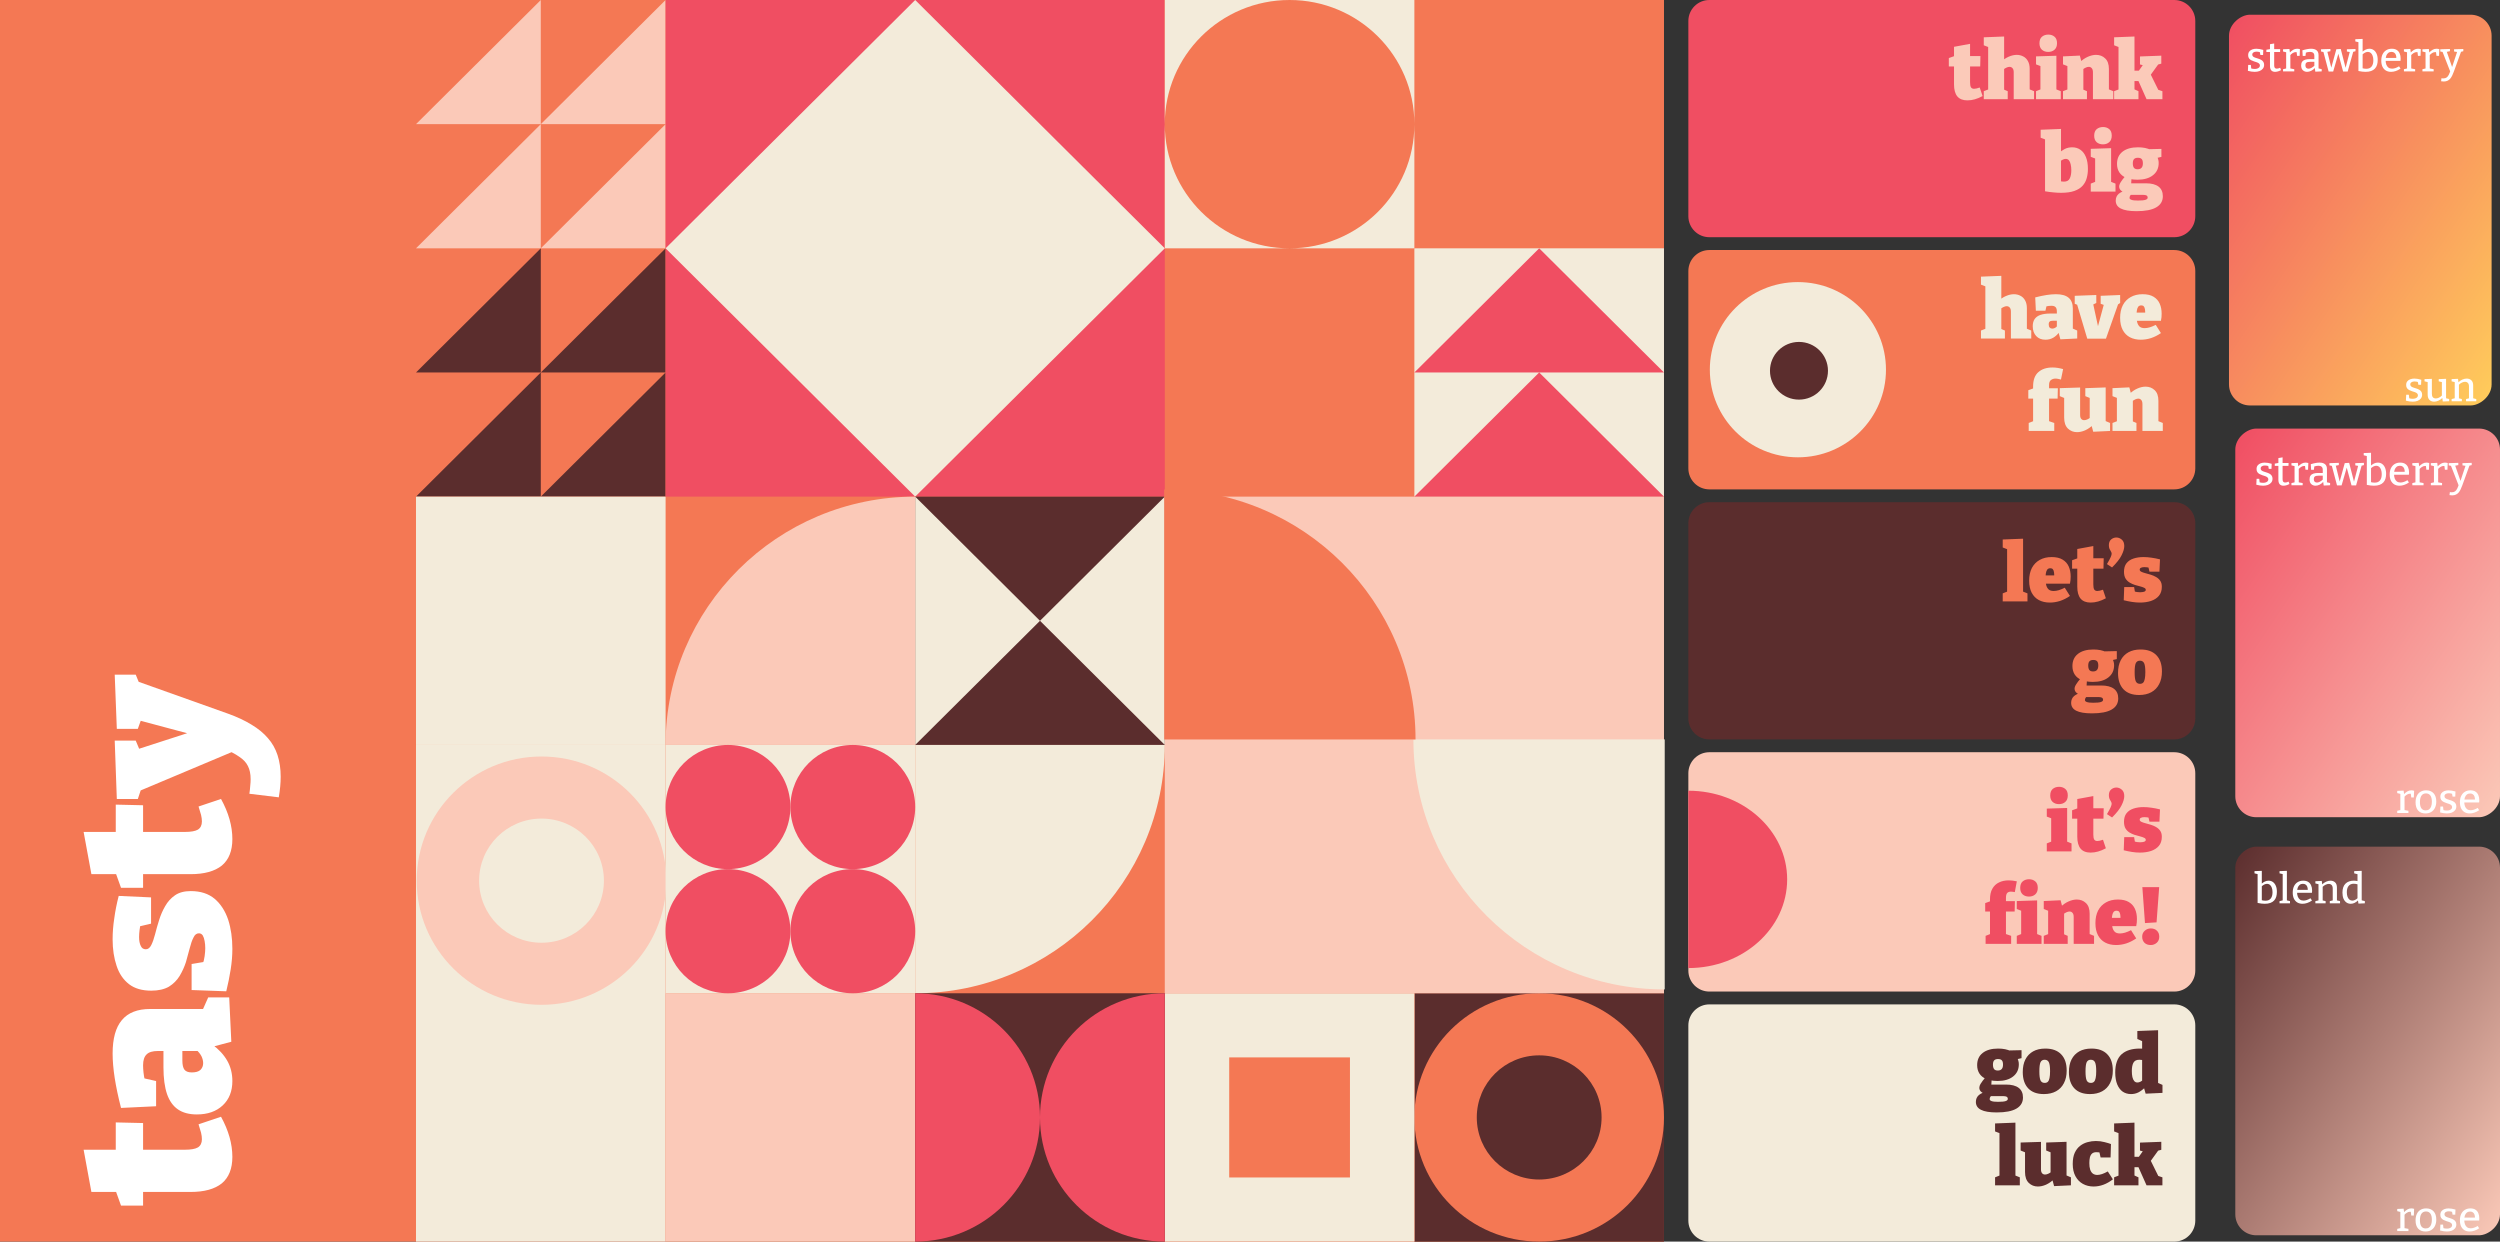<svg width="1190" height="591" viewBox="0 0 1190 591" fill="none" xmlns="http://www.w3.org/2000/svg">
<rect x="0" y="0" width="1190" height="591" fill="#333333" stroke="none"/>
<path d="M1034.96 119.014H813.655C808.132 119.014 803.655 123.491 803.655 129.014V222.942C803.655 228.464 808.132 232.942 813.655 232.942H1034.96C1040.48 232.942 1044.96 228.464 1044.96 222.942V129.014C1044.96 123.491 1040.48 119.014 1034.96 119.014Z" fill="#F47854"/>
<path d="M1034.96 0H813.655C808.132 0 803.655 4.477 803.655 10V102.911C803.655 108.433 808.132 112.911 813.655 112.911H1034.96C1040.48 112.911 1044.96 108.433 1044.96 102.91V10C1044.96 4.477 1040.48 0 1034.96 0Z" fill="#F04E62"/>
<path d="M1034.96 358.058H813.655C808.132 358.058 803.655 362.536 803.655 368.058V461.986C803.655 467.509 808.132 471.986 813.655 471.986H1034.96C1040.48 471.986 1044.96 467.509 1044.96 461.986V368.058C1044.96 362.536 1040.48 358.058 1034.96 358.058Z" fill="#FBC9B8"/>
<path d="M1034.96 239.045H813.655C808.132 239.045 803.655 243.522 803.655 249.045V341.955C803.655 347.478 808.132 351.955 813.655 351.955H1034.96C1040.48 351.955 1044.96 347.478 1044.96 341.955V249.045C1044.96 243.522 1040.48 239.045 1034.96 239.045Z" fill="#5B2D2D"/>
<path d="M1034.96 478.09H813.655C808.132 478.09 803.655 482.567 803.655 488.09V581C803.655 586.523 808.132 591 813.655 591H1034.96C1040.48 591 1044.96 586.523 1044.96 581V488.09C1044.96 482.567 1040.48 478.09 1034.96 478.09Z" fill="#F3EBDA"/>
<path d="M855.801 217.683C878.957 217.683 897.722 199.014 897.722 175.978C897.722 152.941 878.957 134.272 855.801 134.272C832.645 134.272 813.88 152.941 813.88 175.978C813.88 199.014 832.645 217.683 855.801 217.683Z" fill="#F3EBDA"/>
<path d="M856.312 190.219C863.937 190.219 870.115 184.074 870.115 176.486C870.115 168.898 863.937 162.754 856.312 162.754C848.687 162.754 842.509 168.898 842.509 176.486C842.509 184.074 848.687 190.219 856.312 190.219Z" fill="#5B2D2D"/>
<path d="M983.962 401.009L983.506 400.439L986.052 401.465V405.265H974.272V401.465L976.818 400.439L976.362 401.009V389.267L976.742 389.647L974.272 388.697V384.897L983.962 384.593V401.009ZM980.086 382.769C978.844 382.769 977.831 382.414 977.046 381.705C976.286 380.996 975.906 379.982 975.906 378.665C975.906 377.272 976.298 376.233 977.084 375.549C977.894 374.865 978.908 374.523 980.124 374.523C981.314 374.523 982.302 374.865 983.088 375.549C983.873 376.208 984.266 377.234 984.266 378.627C984.266 379.995 983.86 381.034 983.05 381.743C982.264 382.427 981.276 382.769 980.086 382.769ZM995.13 405.835C993.002 405.835 991.406 405.202 990.342 403.935C989.303 402.643 988.784 400.756 988.784 398.273V388.773L989.696 389.685H986.314V385.695L989.81 384.441L988.784 385.695V380.337L996.422 378.931V385.695L995.7 384.745H1001.36L1001.25 389.685H995.7L996.422 388.773V397.247C996.422 398.336 996.561 399.122 996.84 399.603C997.144 400.084 997.638 400.325 998.322 400.325C998.676 400.325 999.069 400.274 999.5 400.173C999.956 400.046 1000.46 399.894 1001.02 399.717L1002.39 403.783C999.905 405.151 997.486 405.835 995.13 405.835ZM1003.82 378.513C1003.82 377.297 1004.19 376.385 1004.92 375.777C1005.66 375.169 1006.48 374.865 1007.39 374.865C1008.33 374.865 1009.19 375.207 1009.98 375.891C1010.76 376.55 1011.15 377.563 1011.15 378.931C1011.15 380.172 1010.72 381.642 1009.86 383.339C1009.03 385.036 1007.52 386.962 1005.34 389.115L1002.91 387.519C1003.8 386.024 1004.39 384.922 1004.69 384.213C1005 383.478 1005.15 382.946 1005.15 382.617C1005.15 382.237 1005.04 381.87 1004.81 381.515C1004.58 381.135 1004.35 380.717 1004.12 380.261C1003.92 379.78 1003.82 379.197 1003.82 378.513ZM1018.5 390.179C1018.5 390.584 1018.76 390.914 1019.26 391.167C1019.77 391.42 1020.42 391.648 1021.2 391.851C1022.01 392.054 1022.86 392.294 1023.75 392.573C1024.66 392.852 1025.51 393.219 1026.29 393.675C1027.1 394.131 1027.76 394.726 1028.27 395.461C1028.78 396.196 1029.03 397.146 1029.03 398.311C1029.03 400.084 1028.56 401.528 1027.62 402.643C1026.69 403.732 1025.43 404.543 1023.86 405.075C1022.29 405.582 1020.53 405.835 1018.58 405.835C1017.39 405.835 1016.15 405.734 1014.86 405.531C1013.56 405.328 1012.25 405.062 1010.9 404.733L1011.13 398.463H1015.84L1016.34 401.465L1015.77 400.439C1016.2 400.616 1016.69 400.743 1017.25 400.819C1017.81 400.895 1018.29 400.933 1018.69 400.933C1019.15 400.933 1019.58 400.895 1019.99 400.819C1020.42 400.743 1020.76 400.629 1021.01 400.477C1021.26 400.3 1021.39 400.072 1021.39 399.793C1021.39 399.362 1021.14 399.033 1020.63 398.805C1020.15 398.552 1019.5 398.324 1018.69 398.121C1017.91 397.918 1017.07 397.69 1016.19 397.437C1015.32 397.158 1014.49 396.778 1013.68 396.297C1012.89 395.816 1012.25 395.17 1011.74 394.359C1011.26 393.523 1011.02 392.459 1011.02 391.167C1011.02 389.495 1011.41 388.152 1012.2 387.139C1013.01 386.1 1014.11 385.353 1015.5 384.897C1016.92 384.416 1018.52 384.175 1020.29 384.175C1021.56 384.175 1022.84 384.276 1024.13 384.479C1025.44 384.656 1026.79 384.922 1028.16 385.277L1027.89 391.129H1023.14L1022.46 388.203L1023.44 389.305C1022.38 389.077 1021.47 388.963 1020.71 388.963C1020.05 388.963 1019.52 389.064 1019.11 389.267C1018.71 389.444 1018.5 389.748 1018.5 390.179ZM945.144 449.265V445.465L947.842 444.401L947.234 445.123V433.153L947.842 433.875H944.954V429.885L948.032 428.745L947.234 429.771V428.061C947.234 426.009 947.614 424.324 948.374 423.007C949.134 421.664 950.185 420.676 951.528 420.043C952.87 419.384 954.39 419.055 956.088 419.055C956.696 419.055 957.342 419.093 958.026 419.169C958.71 419.245 959.368 419.359 960.002 419.511L959.052 424.641C958.722 424.565 958.406 424.514 958.102 424.489C957.798 424.438 957.506 424.413 957.228 424.413C956.417 424.413 955.809 424.641 955.404 425.097C955.024 425.553 954.834 426.338 954.834 427.453V429.771L953.922 428.935H959.09L958.976 433.875H954.188L954.834 433.153V445.085L954.226 444.401L957.304 445.465V449.265H945.144ZM969.675 445.009L969.219 444.439L971.765 445.465V449.265H959.985V445.465L962.531 444.439L962.075 445.009V433.267L962.455 433.647L959.985 432.697V428.897L969.675 428.593V445.009ZM965.799 426.769C964.557 426.769 963.544 426.414 962.759 425.705C961.999 424.996 961.619 423.982 961.619 422.665C961.619 421.272 962.011 420.233 962.797 419.549C963.607 418.865 964.621 418.523 965.837 418.523C967.027 418.523 968.015 418.865 968.801 419.549C969.586 420.208 969.979 421.234 969.979 422.627C969.979 423.995 969.573 425.034 968.763 425.743C967.977 426.427 966.989 426.769 965.799 426.769ZM972.825 449.265V445.465L975.751 444.325L974.915 445.351V432.697L975.751 433.837L972.825 432.697V428.897L980.843 428.517L981.755 432.051L980.805 431.747C982.021 430.556 983.3 429.67 984.643 429.087C986.011 428.479 987.315 428.175 988.557 428.175C990.279 428.175 991.723 428.732 992.889 429.847C994.079 430.962 994.675 432.646 994.675 434.901V445.351L994.067 444.363L996.765 445.465V449.265H987.075V436.497C987.075 435.585 986.885 434.926 986.505 434.521C986.15 434.09 985.681 433.875 985.099 433.875C984.643 433.875 984.149 434.002 983.617 434.255C983.11 434.483 982.591 434.812 982.059 435.243L982.515 434.255V445.503L981.907 444.477L984.225 445.465V449.265H972.825ZM1007.26 449.835C1005.29 449.835 1003.55 449.442 1002.06 448.657C1000.59 447.872 999.449 446.706 998.638 445.161C997.827 443.616 997.422 441.703 997.422 439.423C997.422 437.067 997.853 435.053 998.714 433.381C999.601 431.709 1000.84 430.43 1002.44 429.543C1004.03 428.631 1005.93 428.175 1008.14 428.175C1010.29 428.175 1012.03 428.58 1013.34 429.391C1014.69 430.202 1015.66 431.304 1016.27 432.697C1016.88 434.09 1017.18 435.661 1017.18 437.409C1017.18 437.966 1017.16 438.536 1017.11 439.119C1017.06 439.676 1016.97 440.246 1016.84 440.829H1003.69V436.915H1010.53L1009.35 437.751C1009.38 436.788 1009.34 435.99 1009.24 435.357C1009.14 434.724 1008.95 434.255 1008.67 433.951C1008.42 433.647 1008.02 433.495 1007.49 433.495C1006.81 433.495 1006.3 433.736 1005.97 434.217C1005.67 434.673 1005.47 435.268 1005.36 436.003C1005.26 436.712 1005.21 437.46 1005.21 438.245C1005.21 439.309 1005.3 440.31 1005.48 441.247C1005.66 442.159 1006.02 442.906 1006.58 443.489C1007.14 444.046 1007.97 444.325 1009.09 444.325C1009.82 444.325 1010.63 444.198 1011.52 443.945C1012.43 443.666 1013.38 443.274 1014.37 442.767L1016.84 446.681C1015.29 447.745 1013.71 448.543 1012.09 449.075C1010.47 449.582 1008.86 449.835 1007.26 449.835ZM1021.01 439.385L1019.76 422.285H1027.77L1026.52 439.043L1021.01 439.385ZM1019.68 445.883C1019.68 444.692 1020.09 443.742 1020.9 443.033C1021.71 442.298 1022.66 441.931 1023.75 441.931C1025.01 441.931 1026 442.298 1026.71 443.033C1027.45 443.742 1027.81 444.692 1027.81 445.883C1027.81 447.074 1027.41 448.036 1026.6 448.771C1025.79 449.48 1024.84 449.835 1023.75 449.835C1022.51 449.835 1021.52 449.48 1020.78 448.771C1020.05 448.036 1019.68 447.074 1019.68 445.883Z" fill="#F04E62"/>
<path d="M962.983 281.995L962.527 281.425L965.073 282.451V286.251H953.293V282.451L955.839 281.425L955.383 281.995V261.133L955.763 261.551L953.293 260.601V256.801L962.983 256.421V281.995ZM975.721 286.821C973.745 286.821 972.01 286.429 970.515 285.643C969.046 284.858 967.906 283.693 967.095 282.147C966.284 280.602 965.879 278.689 965.879 276.409C965.879 274.053 966.31 272.039 967.171 270.367C968.058 268.695 969.299 267.416 970.895 266.529C972.491 265.617 974.391 265.161 976.595 265.161C978.748 265.161 980.484 265.567 981.801 266.377C983.144 267.188 984.119 268.29 984.727 269.683C985.335 271.077 985.639 272.647 985.639 274.395C985.639 274.953 985.614 275.523 985.563 276.105C985.512 276.663 985.424 277.233 985.297 277.815H972.149V273.901H978.989L977.811 274.737C977.836 273.775 977.798 272.977 977.697 272.343C977.596 271.71 977.406 271.241 977.127 270.937C976.874 270.633 976.481 270.481 975.949 270.481C975.265 270.481 974.758 270.722 974.429 271.203C974.125 271.659 973.922 272.255 973.821 272.989C973.72 273.699 973.669 274.446 973.669 275.231C973.669 276.295 973.758 277.296 973.935 278.233C974.112 279.145 974.48 279.893 975.037 280.475C975.594 281.033 976.43 281.311 977.545 281.311C978.28 281.311 979.09 281.185 979.977 280.931C980.889 280.653 981.839 280.26 982.827 279.753L985.297 283.667C983.752 284.731 982.168 285.529 980.547 286.061C978.926 286.568 977.317 286.821 975.721 286.821ZM995.13 286.821C993.002 286.821 991.406 286.188 990.342 284.921C989.303 283.629 988.784 281.742 988.784 279.259V269.759L989.696 270.671H986.314V266.681L989.81 265.427L988.784 266.681V261.323L996.422 259.917V266.681L995.7 265.731H1001.36L1001.25 270.671H995.7L996.422 269.759V278.233C996.422 279.323 996.561 280.108 996.84 280.589C997.144 281.071 997.638 281.311 998.322 281.311C998.676 281.311 999.069 281.261 999.5 281.159C999.956 281.033 1000.46 280.881 1001.02 280.703L1002.39 284.769C999.905 286.137 997.486 286.821 995.13 286.821ZM1003.82 259.499C1003.82 258.283 1004.19 257.371 1004.92 256.763C1005.66 256.155 1006.48 255.851 1007.39 255.851C1008.33 255.851 1009.19 256.193 1009.98 256.877C1010.76 257.536 1011.15 258.549 1011.15 259.917C1011.15 261.159 1010.72 262.628 1009.86 264.325C1009.03 266.023 1007.52 267.948 1005.34 270.101L1002.91 268.505C1003.8 267.011 1004.39 265.909 1004.69 265.199C1005 264.465 1005.15 263.933 1005.15 263.603C1005.15 263.223 1005.04 262.856 1004.81 262.501C1004.58 262.121 1004.35 261.703 1004.12 261.247C1003.92 260.766 1003.82 260.183 1003.82 259.499ZM1018.5 271.165C1018.5 271.571 1018.76 271.9 1019.26 272.153C1019.77 272.407 1020.42 272.635 1021.2 272.837C1022.01 273.04 1022.86 273.281 1023.75 273.559C1024.66 273.838 1025.51 274.205 1026.29 274.661C1027.1 275.117 1027.76 275.713 1028.27 276.447C1028.78 277.182 1029.03 278.132 1029.03 279.297C1029.03 281.071 1028.56 282.515 1027.62 283.629C1026.69 284.719 1025.43 285.529 1023.86 286.061C1022.29 286.568 1020.53 286.821 1018.58 286.821C1017.39 286.821 1016.15 286.72 1014.86 286.517C1013.56 286.315 1012.25 286.049 1010.9 285.719L1011.13 279.449H1015.84L1016.34 282.451L1015.77 281.425C1016.2 281.603 1016.69 281.729 1017.25 281.805C1017.81 281.881 1018.29 281.919 1018.69 281.919C1019.15 281.919 1019.58 281.881 1019.99 281.805C1020.42 281.729 1020.76 281.615 1021.01 281.463C1021.26 281.286 1021.39 281.058 1021.39 280.779C1021.39 280.349 1021.14 280.019 1020.63 279.791C1020.15 279.538 1019.5 279.31 1018.69 279.107C1017.91 278.905 1017.07 278.677 1016.19 278.423C1015.32 278.145 1014.49 277.765 1013.68 277.283C1012.89 276.802 1012.25 276.156 1011.74 275.345C1011.26 274.509 1011.02 273.445 1011.02 272.153C1011.02 270.481 1011.41 269.139 1012.2 268.125C1013.01 267.087 1014.11 266.339 1015.5 265.883C1016.92 265.402 1018.52 265.161 1020.29 265.161C1021.56 265.161 1022.84 265.263 1024.13 265.465C1025.44 265.643 1026.79 265.909 1028.16 266.263L1027.89 272.115H1023.14L1022.46 269.189L1023.44 270.291C1022.38 270.063 1021.47 269.949 1020.71 269.949C1020.05 269.949 1019.52 270.051 1019.11 270.253C1018.71 270.431 1018.5 270.735 1018.5 271.165ZM995.783 339.561C992.413 339.561 989.918 339.143 988.297 338.307C986.675 337.497 985.865 336.243 985.865 334.545C985.865 333.203 986.346 332.113 987.309 331.277C988.297 330.467 989.741 329.846 991.641 329.415L991.527 330.973C990.361 330.847 989.399 330.505 988.639 329.947C987.879 329.39 987.499 328.681 987.499 327.819C987.499 327.541 987.549 327.249 987.651 326.945C987.752 326.616 987.929 326.249 988.183 325.843C988.436 325.413 988.765 324.931 989.171 324.399C989.601 323.842 990.133 323.196 990.767 322.461L990.805 323.677C989.386 323.069 988.309 322.208 987.575 321.093C986.84 319.953 986.473 318.611 986.473 317.065C986.473 314.557 987.347 312.619 989.095 311.251C990.868 309.858 993.325 309.161 996.467 309.161C998.873 309.161 1000.89 309.567 1002.51 310.377L1000.87 310.073L1007.6 309.921V313.721L1005.13 314.291L1005.59 313.645C1005.79 314.051 1005.95 314.494 1006.08 314.975C1006.23 315.431 1006.31 315.989 1006.31 316.647C1006.31 319.105 1005.4 321.043 1003.57 322.461C1001.77 323.88 999.317 324.589 996.201 324.589C995.01 324.589 993.807 324.475 992.591 324.247L993.389 323.563L993.199 326.755L992.439 326.299H1000.23C1002.86 326.299 1004.86 326.819 1006.23 327.857C1007.6 328.896 1008.28 330.429 1008.28 332.455C1008.28 334.761 1007.25 336.521 1005.17 337.737C1003.09 338.953 999.963 339.561 995.783 339.561ZM996.391 334.507C998.113 334.507 999.317 334.393 1000 334.165C1000.71 333.937 1001.06 333.595 1001.06 333.139C1001.06 332.633 1000.87 332.278 1000.49 332.075C1000.11 331.898 999.633 331.809 999.051 331.809H991.869L993.465 331.429C992.781 331.911 992.439 332.519 992.439 333.253C992.439 333.659 992.743 333.963 993.351 334.165C993.959 334.393 994.972 334.507 996.391 334.507ZM996.277 319.611C997.113 319.611 997.733 319.383 998.139 318.927C998.569 318.471 998.785 317.762 998.785 316.799C998.785 315.837 998.595 315.153 998.215 314.747C997.835 314.342 997.227 314.139 996.391 314.139C995.58 314.139 994.972 314.355 994.567 314.785C994.187 315.191 993.997 315.862 993.997 316.799C993.997 317.737 994.174 318.446 994.529 318.927C994.909 319.383 995.491 319.611 996.277 319.611ZM1018.94 309.161C1022.18 309.161 1024.68 310.061 1026.42 311.859C1028.2 313.658 1029.08 316.242 1029.08 319.611C1029.08 321.967 1028.64 323.981 1027.75 325.653C1026.89 327.325 1025.65 328.605 1024.03 329.491C1022.41 330.378 1020.47 330.821 1018.22 330.821C1014.97 330.821 1012.49 329.909 1010.77 328.085C1009.04 326.261 1008.18 323.677 1008.18 320.333C1008.18 317.977 1008.6 315.976 1009.44 314.329C1010.3 312.657 1011.53 311.378 1013.12 310.491C1014.72 309.605 1016.66 309.161 1018.94 309.161ZM1018.6 314.481C1017.66 314.481 1017 314.887 1016.62 315.697C1016.26 316.508 1016.09 317.939 1016.09 319.991C1016.09 322.043 1016.26 323.475 1016.62 324.285C1017 325.096 1017.66 325.501 1018.6 325.501C1019.25 325.501 1019.76 325.324 1020.12 324.969C1020.5 324.589 1020.76 323.994 1020.91 323.183C1021.09 322.347 1021.18 321.258 1021.18 319.915C1021.18 317.889 1020.99 316.483 1020.61 315.697C1020.23 314.887 1019.56 314.481 1018.6 314.481Z" fill="#F47854"/>
<path d="M942.94 161.134V157.334L945.866 156.194L945.03 157.22V135.484L945.866 136.624L942.94 135.484V131.684L952.63 131.304V143.92L950.92 143.616C952.111 142.426 953.377 141.539 954.72 140.956C956.088 140.348 957.393 140.044 958.634 140.044C959.774 140.044 960.813 140.298 961.75 140.804C962.687 141.286 963.422 142.02 963.954 143.008C964.511 143.996 964.79 145.225 964.79 146.694V157.22L964.182 156.232L966.88 157.334V161.134H957.19V148.328C957.19 147.442 957 146.796 956.62 146.39C956.24 145.96 955.759 145.744 955.176 145.744C954.745 145.744 954.264 145.871 953.732 146.124C953.2 146.352 952.668 146.694 952.136 147.15L952.63 146.124V157.372L952.022 156.346L954.34 157.334V161.134H942.94ZM986.662 157.448L985.674 155.966L988.752 157.334V161.134L980.734 161.514L979.784 157.942L980.24 158.056C979.379 159.247 978.391 160.159 977.276 160.792C976.187 161.4 974.971 161.704 973.628 161.704C971.779 161.704 970.309 161.122 969.22 159.956C968.131 158.791 967.586 157.233 967.586 155.282C967.586 153.889 967.89 152.749 968.498 151.862C969.106 150.976 970.031 150.317 971.272 149.886C972.539 149.456 974.147 149.24 976.098 149.24H979.442L979.062 149.62V148.252C979.062 147.29 978.859 146.606 978.454 146.2C978.049 145.77 977.39 145.554 976.478 145.554C976.098 145.554 975.667 145.58 975.186 145.63C974.705 145.681 974.198 145.77 973.666 145.896L974.236 145.212L973.628 147.91H969.068L968.764 141.564C970.74 141.058 972.539 140.678 974.16 140.424C975.807 140.171 977.289 140.044 978.606 140.044C981.317 140.044 983.331 140.602 984.648 141.716C985.991 142.831 986.662 144.541 986.662 146.846V157.448ZM975.186 154.37C975.186 155.08 975.338 155.599 975.642 155.928C975.971 156.258 976.377 156.422 976.858 156.422C977.263 156.422 977.681 156.321 978.112 156.118C978.543 155.89 978.935 155.574 979.29 155.168L979.062 156.004V152.242L979.48 152.66H977.352C976.567 152.66 976.009 152.787 975.68 153.04C975.351 153.294 975.186 153.737 975.186 154.37ZM999.921 140.804L1009.19 140.424V144.224L1007.48 145.364L1008.39 144.338L1002.43 161.21H993.537L988.597 144.604L989.547 145.364L987.571 144.604V140.804L997.831 140.424V144.224L995.779 145.212L996.273 144.338L998.895 156.422H998.325L1001.48 144.756L1001.82 145.288L999.921 144.604V140.804ZM1019.03 161.704C1017.05 161.704 1015.32 161.312 1013.82 160.526C1012.35 159.741 1011.21 158.576 1010.4 157.03C1009.59 155.485 1009.18 153.572 1009.18 151.292C1009.18 148.936 1009.62 146.922 1010.48 145.25C1011.36 143.578 1012.6 142.299 1014.2 141.412C1015.8 140.5 1017.7 140.044 1019.9 140.044C1022.05 140.044 1023.79 140.45 1025.11 141.26C1026.45 142.071 1027.42 143.173 1028.03 144.566C1028.64 145.96 1028.94 147.53 1028.94 149.278C1028.94 149.836 1028.92 150.406 1028.87 150.988C1028.82 151.546 1028.73 152.116 1028.6 152.698H1015.45V148.784H1022.29L1021.12 149.62C1021.14 148.658 1021.1 147.86 1021 147.226C1020.9 146.593 1020.71 146.124 1020.43 145.82C1020.18 145.516 1019.79 145.364 1019.25 145.364C1018.57 145.364 1018.06 145.605 1017.73 146.086C1017.43 146.542 1017.23 147.138 1017.13 147.872C1017.03 148.582 1016.97 149.329 1016.97 150.114C1016.97 151.178 1017.06 152.179 1017.24 153.116C1017.42 154.028 1017.79 154.776 1018.34 155.358C1018.9 155.916 1019.74 156.194 1020.85 156.194C1021.59 156.194 1022.4 156.068 1023.28 155.814C1024.19 155.536 1025.14 155.143 1026.13 154.636L1028.6 158.55C1027.06 159.614 1025.47 160.412 1023.85 160.944C1022.23 161.451 1020.62 161.704 1019.03 161.704ZM965.664 205.134V201.334L968.362 200.27L967.754 200.992V189.022L968.362 189.744H965.474V185.754L968.552 184.614L967.754 185.64V183.93C967.754 180.865 968.59 178.598 970.262 177.128C971.934 175.659 974.176 174.924 976.988 174.924C977.799 174.924 978.61 174.988 979.42 175.114C980.231 175.241 981.105 175.431 982.042 175.684L981.016 180.662C980.611 180.536 980.18 180.434 979.724 180.358C979.268 180.257 978.825 180.206 978.394 180.206C977.584 180.206 976.874 180.434 976.266 180.89C975.658 181.321 975.354 182.132 975.354 183.322V185.64L974.442 184.804H979.534L979.42 189.744H974.708L975.354 189.022V200.954L974.746 200.27L977.824 201.334V205.134H965.664ZM988.66 205.704C986.963 205.704 985.519 205.134 984.328 203.994C983.137 202.829 982.542 201.094 982.542 198.788V188.68L983.15 189.668L980.452 188.566V184.766L990.142 184.462V197.572C990.142 198.383 990.319 198.991 990.674 199.396C991.029 199.802 991.497 200.004 992.08 200.004C992.511 200.004 992.992 199.89 993.524 199.662C994.056 199.434 994.601 199.092 995.158 198.636L994.702 199.852V188.528L995.31 189.668L992.612 188.566V184.766L1002.3 184.424V201.334L1001.47 200.08L1004.39 201.334V205.134L996.374 205.514L995.386 201.828L996.412 202.132C995.171 203.323 993.879 204.222 992.536 204.83C991.193 205.413 989.901 205.704 988.66 205.704ZM1005.55 205.134V201.334L1008.48 200.194L1007.64 201.22V188.566L1008.48 189.706L1005.55 188.566V184.766L1013.57 184.386L1014.48 187.92L1013.53 187.616C1014.75 186.426 1016.03 185.539 1017.37 184.956C1018.74 184.348 1020.04 184.044 1021.29 184.044C1023.01 184.044 1024.45 184.602 1025.62 185.716C1026.81 186.831 1027.4 188.516 1027.4 190.77V201.22L1026.8 200.232L1029.49 201.334V205.134H1019.8V192.366C1019.8 191.454 1019.61 190.796 1019.23 190.39C1018.88 189.96 1018.41 189.744 1017.83 189.744C1017.37 189.744 1016.88 189.871 1016.35 190.124C1015.84 190.352 1015.32 190.682 1014.79 191.112L1015.24 190.124V201.372L1014.64 200.346L1016.95 201.334V205.134H1005.55Z" fill="#F3EBDA"/>
<path d="M936.459 47.776C934.331 47.776 932.735 47.143 931.671 45.877C930.632 44.584 930.113 42.697 930.113 40.215V30.715L931.025 31.627H927.643V27.637L931.139 26.383L930.113 27.637V22.279L937.751 20.872V27.637L937.029 26.686H942.691L942.577 31.627H937.029L937.751 30.715V39.188C937.751 40.278 937.89 41.063 938.169 41.544C938.473 42.026 938.967 42.267 939.651 42.267C940.005 42.267 940.398 42.216 940.829 42.114C941.285 41.988 941.791 41.836 942.349 41.658L943.717 45.724C941.234 47.093 938.815 47.776 936.459 47.776ZM944.276 47.206V43.407L947.202 42.267L946.366 43.292V21.556L947.202 22.697L944.276 21.556V17.756L953.966 17.377V29.992L952.256 29.689C953.446 28.498 954.713 27.611 956.056 27.029C957.424 26.421 958.728 26.116 959.97 26.116C961.11 26.116 962.148 26.37 963.086 26.877C964.023 27.358 964.758 28.093 965.29 29.081C965.847 30.069 966.126 31.297 966.126 32.767V43.292L965.518 42.304L968.216 43.407V47.206H958.526V34.401C958.526 33.514 958.336 32.868 957.956 32.462C957.576 32.032 957.094 31.817 956.512 31.817C956.081 31.817 955.6 31.943 955.068 32.197C954.536 32.425 954.004 32.767 953.472 33.222L953.966 32.197V43.444L953.358 42.419L955.676 43.407V47.206H944.276ZM978.84 42.95L978.384 42.38L980.93 43.407V47.206H969.15V43.407L971.696 42.38L971.24 42.95V31.209L971.62 31.588L969.15 30.639V26.838L978.84 26.535V42.95ZM974.964 24.71C973.722 24.71 972.709 24.356 971.924 23.646C971.164 22.937 970.784 21.924 970.784 20.607C970.784 19.213 971.176 18.174 971.962 17.491C972.772 16.806 973.786 16.465 975.002 16.465C976.192 16.465 977.18 16.806 977.966 17.491C978.751 18.149 979.144 19.175 979.144 20.569C979.144 21.936 978.738 22.975 977.928 23.684C977.142 24.369 976.154 24.71 974.964 24.71ZM981.99 47.206V43.407L984.916 42.267L984.08 43.292V30.639L984.916 31.779L981.99 30.639V26.838L990.008 26.459L990.92 29.992L989.97 29.689C991.186 28.498 992.465 27.611 993.808 27.029C995.176 26.421 996.48 26.116 997.722 26.116C999.444 26.116 1000.89 26.674 1002.05 27.788C1003.24 28.903 1003.84 30.588 1003.84 32.843V43.292L1003.23 42.304L1005.93 43.407V47.206H996.24V34.438C996.24 33.526 996.05 32.868 995.67 32.462C995.315 32.032 994.846 31.817 994.264 31.817C993.808 31.817 993.314 31.943 992.782 32.197C992.275 32.425 991.756 32.754 991.224 33.184L991.68 32.197V43.444L991.072 42.419L993.39 43.407V47.206H981.99ZM1006.32 47.206V43.407L1009.25 42.267L1008.41 43.596V21.785L1008.87 22.544L1006.32 21.556V17.756L1016.01 17.377V34.666L1014.83 33.641H1019.32L1017.53 34.438L1020.3 30.524L1020.84 31.247L1018.63 30.677V26.877L1028.78 26.497V30.297L1025.85 31.095L1027.79 29.992L1023.15 36.414L1023.31 34.59L1027.68 43.444L1026.69 42.532L1029.31 43.407V47.206H1021.75L1017.72 38.163L1018.71 38.581H1014.83L1016.01 38.163V43.596L1015.33 42.228L1017.91 43.407V47.206H1006.32ZM981.041 91.776C979.952 91.776 978.774 91.713 977.507 91.587C976.266 91.485 974.911 91.308 973.441 91.055V64.835L974.543 66.772L971.351 65.556V61.757L981.041 61.377V73.954L980.129 72.853C980.94 72.042 981.865 71.383 982.903 70.876C983.942 70.37 985.095 70.117 986.361 70.117C987.856 70.117 989.161 70.509 990.275 71.294C991.39 72.055 992.264 73.207 992.897 74.752C993.531 76.272 993.847 78.172 993.847 80.453C993.847 81.972 993.657 83.416 993.277 84.784C992.923 86.127 992.277 87.331 991.339 88.394C990.427 89.433 989.135 90.257 987.463 90.865C985.791 91.472 983.651 91.776 981.041 91.776ZM982.409 86.457C983.777 86.457 984.702 85.963 985.183 84.975C985.69 83.987 985.943 82.682 985.943 81.061C985.943 79.971 985.842 79.021 985.639 78.21C985.462 77.4 985.183 76.766 984.803 76.311C984.423 75.855 983.917 75.626 983.283 75.626C982.827 75.626 982.346 75.753 981.839 76.007C981.333 76.26 980.775 76.64 980.167 77.147L981.041 74.981V87.862L980.167 86.153C981.029 86.355 981.776 86.457 982.409 86.457ZM1004.89 86.951L1004.43 86.38L1006.98 87.406V91.207H995.201V87.406L997.747 86.38L997.291 86.951V75.209L997.671 75.588L995.201 74.638V70.838L1004.89 70.534V86.951ZM1001.01 68.71C999.773 68.71 998.76 68.356 997.975 67.647C997.215 66.937 996.835 65.924 996.835 64.606C996.835 63.213 997.227 62.175 998.013 61.49C998.823 60.806 999.837 60.465 1001.05 60.465C1002.24 60.465 1003.23 60.806 1004.02 61.49C1004.8 62.149 1005.19 63.175 1005.19 64.569C1005.19 65.936 1004.79 66.975 1003.98 67.684C1003.19 68.368 1002.21 68.71 1001.01 68.71ZM1017.01 100.517C1013.64 100.517 1011.14 100.099 1009.52 99.263C1007.9 98.452 1007.09 97.198 1007.09 95.501C1007.09 94.158 1007.57 93.069 1008.53 92.233C1009.52 91.422 1010.97 90.801 1012.87 90.371L1012.75 91.928C1011.59 91.802 1010.62 91.46 1009.86 90.903C1009.1 90.345 1008.72 89.636 1008.72 88.775C1008.72 88.496 1008.78 88.204 1008.88 87.9C1008.98 87.571 1009.16 87.204 1009.41 86.799C1009.66 86.368 1009.99 85.886 1010.4 85.355C1010.83 84.797 1011.36 84.151 1011.99 83.416L1012.03 84.632C1010.61 84.025 1009.54 83.163 1008.8 82.049C1008.07 80.909 1007.7 79.566 1007.7 78.02C1007.7 75.513 1008.57 73.575 1010.32 72.207C1012.09 70.813 1014.55 70.117 1017.69 70.117C1020.1 70.117 1022.11 70.522 1023.73 71.332L1022.1 71.028L1028.83 70.876V74.677L1026.36 75.246L1026.81 74.6C1027.02 75.006 1027.18 75.449 1027.31 75.93C1027.46 76.386 1027.53 76.944 1027.53 77.603C1027.53 80.06 1026.62 81.998 1024.8 83.416C1023 84.835 1020.54 85.544 1017.43 85.544C1016.24 85.544 1015.03 85.43 1013.82 85.203L1014.61 84.519L1014.42 87.71L1013.66 87.254H1021.45C1024.09 87.254 1026.09 87.774 1027.46 88.812C1028.83 89.851 1029.51 91.384 1029.51 93.41C1029.51 95.716 1028.47 97.477 1026.39 98.692C1024.32 99.909 1021.19 100.517 1017.01 100.517ZM1017.62 95.463C1019.34 95.463 1020.54 95.349 1021.23 95.121C1021.94 94.892 1022.29 94.55 1022.29 94.094C1022.29 93.588 1022.1 93.233 1021.72 93.031C1021.34 92.853 1020.86 92.764 1020.28 92.764H1013.09L1014.69 92.385C1014.01 92.866 1013.66 93.474 1013.66 94.209C1013.66 94.614 1013.97 94.918 1014.58 95.121C1015.18 95.349 1016.2 95.463 1017.62 95.463ZM1017.5 80.567C1018.34 80.567 1018.96 80.338 1019.36 79.882C1019.8 79.427 1020.01 78.717 1020.01 77.754C1020.01 76.792 1019.82 76.108 1019.44 75.703C1019.06 75.297 1018.45 75.094 1017.62 75.094C1016.81 75.094 1016.2 75.31 1015.79 75.74C1015.41 76.146 1015.22 76.817 1015.22 77.754C1015.22 78.692 1015.4 79.401 1015.75 79.882C1016.13 80.338 1016.72 80.567 1017.5 80.567Z" fill="#FBCAB9"/>
<path d="M950.434 529.52C947.065 529.52 944.569 529.102 942.948 528.266C941.327 527.455 940.516 526.201 940.516 524.504C940.516 523.161 940.997 522.072 941.96 521.236C942.948 520.425 944.392 519.805 946.292 519.374L946.178 520.932C945.013 520.805 944.05 520.463 943.29 519.906C942.53 519.349 942.15 518.639 942.15 517.778C942.15 517.499 942.201 517.208 942.302 516.904C942.403 516.575 942.581 516.207 942.834 515.802C943.087 515.371 943.417 514.89 943.822 514.358C944.253 513.801 944.785 513.155 945.418 512.42L945.456 513.636C944.037 513.028 942.961 512.167 942.226 511.052C941.491 509.912 941.124 508.569 941.124 507.024C941.124 504.516 941.998 502.578 943.746 501.21C945.519 499.817 947.977 499.12 951.118 499.12C953.525 499.12 955.539 499.525 957.16 500.336L955.526 500.032L962.252 499.88V503.68L959.782 504.25L960.238 503.604C960.441 504.009 960.605 504.453 960.732 504.934C960.884 505.39 960.96 505.947 960.96 506.606C960.96 509.063 960.048 511.001 958.224 512.42C956.425 513.839 953.968 514.548 950.852 514.548C949.661 514.548 948.458 514.434 947.242 514.206L948.04 513.522L947.85 516.714L947.09 516.258H954.88C957.515 516.258 959.516 516.777 960.884 517.816C962.252 518.855 962.936 520.387 962.936 522.414C962.936 524.719 961.897 526.48 959.82 527.696C957.743 528.912 954.614 529.52 950.434 529.52ZM951.042 524.466C952.765 524.466 953.968 524.352 954.652 524.124C955.361 523.896 955.716 523.554 955.716 523.098C955.716 522.591 955.526 522.237 955.146 522.034C954.766 521.857 954.285 521.768 953.702 521.768H946.52L948.116 521.388C947.432 521.869 947.09 522.477 947.09 523.212C947.09 523.617 947.394 523.921 948.002 524.124C948.61 524.352 949.623 524.466 951.042 524.466ZM950.928 509.57C951.764 509.57 952.385 509.342 952.79 508.886C953.221 508.43 953.436 507.721 953.436 506.758C953.436 505.795 953.246 505.111 952.866 504.706C952.486 504.301 951.878 504.098 951.042 504.098C950.231 504.098 949.623 504.313 949.218 504.744C948.838 505.149 948.648 505.821 948.648 506.758C948.648 507.695 948.825 508.405 949.18 508.886C949.56 509.342 950.143 509.57 950.928 509.57ZM973.589 499.12C976.832 499.12 979.327 500.019 981.075 501.818C982.848 503.617 983.735 506.201 983.735 509.57C983.735 511.926 983.292 513.94 982.405 515.612C981.544 517.284 980.302 518.563 978.681 519.45C977.06 520.337 975.122 520.78 972.867 520.78C969.624 520.78 967.142 519.868 965.419 518.044C963.696 516.22 962.835 513.636 962.835 510.292C962.835 507.936 963.253 505.935 964.089 504.288C964.95 502.616 966.179 501.337 967.775 500.45C969.371 499.563 971.309 499.12 973.589 499.12ZM973.247 504.44C972.31 504.44 971.651 504.845 971.271 505.656C970.916 506.467 970.739 507.898 970.739 509.95C970.739 512.002 970.916 513.433 971.271 514.244C971.651 515.055 972.31 515.46 973.247 515.46C973.906 515.46 974.412 515.283 974.767 514.928C975.147 514.548 975.413 513.953 975.565 513.142C975.742 512.306 975.831 511.217 975.831 509.874C975.831 507.847 975.641 506.441 975.261 505.656C974.881 504.845 974.21 504.44 973.247 504.44ZM995.558 499.12C998.8 499.12 1001.3 500.019 1003.04 501.818C1004.82 503.617 1005.7 506.201 1005.7 509.57C1005.7 511.926 1005.26 513.94 1004.37 515.612C1003.51 517.284 1002.27 518.563 1000.65 519.45C999.028 520.337 997.09 520.78 994.836 520.78C991.593 520.78 989.11 519.868 987.388 518.044C985.665 516.22 984.804 513.636 984.804 510.292C984.804 507.936 985.222 505.935 986.058 504.288C986.919 502.616 988.148 501.337 989.744 500.45C991.34 499.563 993.278 499.12 995.558 499.12ZM995.216 504.44C994.278 504.44 993.62 504.845 993.24 505.656C992.885 506.467 992.708 507.898 992.708 509.95C992.708 512.002 992.885 513.433 993.24 514.244C993.62 515.055 994.278 515.46 995.216 515.46C995.874 515.46 996.381 515.283 996.736 514.928C997.116 514.548 997.382 513.953 997.534 513.142C997.711 512.306 997.8 511.217 997.8 509.874C997.8 507.847 997.61 506.441 997.23 505.656C996.85 504.845 996.178 504.44 995.216 504.44ZM1014.37 520.78C1012.88 520.78 1011.56 520.4 1010.42 519.64C1009.31 518.855 1008.43 517.702 1007.8 516.182C1007.17 514.637 1006.85 512.749 1006.85 510.52C1006.85 506.568 1007.85 503.68 1009.85 501.856C1011.88 500.032 1014.77 499.12 1018.51 499.12C1018.92 499.12 1019.33 499.133 1019.73 499.158C1020.14 499.158 1020.55 499.183 1020.98 499.234L1019.65 500.032V495.13L1020.11 495.776L1017.37 494.56V490.76L1027.25 490.38V516.106L1026.42 515.118L1029.34 516.41V520.21L1021.33 520.59L1020.38 517.284L1021.14 517.512C1020.05 518.601 1018.96 519.425 1017.87 519.982C1016.8 520.514 1015.64 520.78 1014.37 520.78ZM1017.41 515.27C1017.87 515.27 1018.35 515.143 1018.86 514.89C1019.36 514.611 1019.92 514.231 1020.53 513.75L1019.65 515.916V503.034L1020.53 504.744C1019.67 504.541 1018.92 504.44 1018.29 504.44C1016.92 504.44 1015.98 504.934 1015.47 505.922C1014.99 506.885 1014.75 508.177 1014.75 509.798C1014.75 510.887 1014.84 511.85 1015.02 512.686C1015.22 513.497 1015.51 514.13 1015.89 514.586C1016.3 515.042 1016.8 515.27 1017.41 515.27ZM959.345 559.954L958.889 559.384L961.435 560.41V564.21H949.655V560.41L952.201 559.384L951.745 559.954V539.092L952.125 539.51L949.655 538.56V534.76L959.345 534.38V559.954ZM970.031 564.78C968.334 564.78 966.89 564.21 965.699 563.07C964.508 561.905 963.913 560.169 963.913 557.864V547.756L964.521 548.744L961.823 547.642V543.842L971.513 543.538V556.648C971.513 557.459 971.69 558.067 972.045 558.472C972.4 558.877 972.868 559.08 973.451 559.08C973.882 559.08 974.363 558.966 974.895 558.738C975.427 558.51 975.972 558.168 976.529 557.712L976.073 558.928V547.604L976.681 548.744L973.983 547.642V543.842L983.673 543.5V560.41L982.837 559.156L985.763 560.41V564.21L977.745 564.59L976.757 560.904L977.783 561.208C976.542 562.399 975.25 563.298 973.907 563.906C972.564 564.489 971.272 564.78 970.031 564.78ZM996.539 564.78C994.664 564.78 992.967 564.362 991.447 563.526C989.952 562.69 988.774 561.474 987.913 559.878C987.052 558.282 986.621 556.344 986.621 554.064C986.621 551.911 986.938 550.137 987.571 548.744C988.23 547.325 989.091 546.211 990.155 545.4C991.244 544.564 992.435 543.981 993.727 543.652C995.019 543.297 996.324 543.12 997.641 543.12C999.085 543.12 1000.47 543.297 1001.78 543.652C1003.1 543.981 1004.11 544.285 1004.82 544.564L1004.63 550.948H999.883L999.275 548.288L999.807 548.592C999.655 548.567 999.389 548.541 999.009 548.516C998.654 548.465 998.274 548.44 997.869 548.44C997.008 548.44 996.324 548.655 995.817 549.086C995.336 549.517 994.994 550.125 994.791 550.91C994.614 551.695 994.525 552.607 994.525 553.646C994.525 554.913 994.664 555.964 994.943 556.8C995.247 557.636 995.678 558.257 996.235 558.662C996.818 559.067 997.502 559.27 998.287 559.27C998.971 559.27 999.731 559.131 1000.57 558.852C1001.4 558.573 1002.32 558.155 1003.3 557.598L1005.74 561.36C1004.24 562.525 1002.72 563.387 1001.18 563.944C999.655 564.501 998.11 564.78 996.539 564.78ZM1006.32 564.21V560.41L1009.25 559.27L1008.41 560.6V538.788L1008.87 539.548L1006.32 538.56V534.76L1016.01 534.38V551.67L1014.83 550.644H1019.32L1017.53 551.442L1020.3 547.528L1020.84 548.25L1018.63 547.68V543.88L1028.78 543.5V547.3L1025.85 548.098L1027.79 546.996L1023.15 553.418L1023.31 551.594L1027.68 560.448L1026.69 559.536L1029.31 560.41V564.21H1021.75L1017.72 555.166L1018.71 555.584H1014.83L1016.01 555.166V560.6L1015.33 559.232L1017.91 560.41V564.21H1006.32Z" fill="#5B2D2D"/>
<path d="M792.059 0.001H0V590.995H792.059V0.001Z" fill="#F47854"/>
<path d="M198.015 590.995V354.597H316.824V590.995H198.015Z" fill="#F3EBDA"/>
<path d="M257.419 0.001V59.1H198.015L257.419 0.001Z" fill="#FBC9B8"/>
<path d="M257.419 59.1V118.2H198.015L257.419 59.1Z" fill="#FBC9B8"/>
<path d="M316.823 0.001V59.1H257.419L316.823 0.001Z" fill="#FBC9B8"/>
<path d="M316.823 59.1V118.2H257.419L316.823 59.1Z" fill="#FBC9B8"/>
<path d="M257.419 118.2V177.299H198.015L257.419 118.2Z" fill="#5B2D2D"/>
<path d="M257.419 177.299V236.398H198.015L257.419 177.299Z" fill="#5B2D2D"/>
<path d="M316.823 118.2V177.299H257.419L316.823 118.2Z" fill="#5B2D2D"/>
<path d="M316.823 177.299V236.398H257.419L316.823 177.299Z" fill="#5B2D2D"/>
<path d="M554.441 0.001H316.823V236.398H554.441V0.001Z" fill="#F04E62"/>
<path d="M435.632 -5.69975e-05L316.822 118.199L435.632 236.399L554.442 118.199L435.632 -5.69975e-05Z" fill="#F3EBDA"/>
<path d="M673.245 0.001H554.437V118.2H673.245V0.001Z" fill="#F47854"/>
<path d="M613.845 0.001H554.44V59.1C554.44 26.462 581.032 0.001 613.845 0.001Z" fill="#F3EBDA"/>
<path d="M673.244 59.1V0.001H613.84C646.647 0.001 673.244 26.462 673.244 59.1Z" fill="#F3EBDA"/>
<path d="M554.44 59.1V118.2H613.845C581.038 118.2 554.44 91.739 554.44 59.1Z" fill="#F3EBDA"/>
<path d="M673.244 59.1C673.244 91.739 646.647 118.2 613.84 118.2H673.244V59.1Z" fill="#F3EBDA"/>
<path d="M792.053 472.796H673.244V590.995H792.053V472.796Z" fill="#5B2D2D"/>
<path d="M792.053 531.895C792.053 499.257 765.456 472.796 732.649 472.796C699.841 472.796 673.244 499.257 673.244 531.895C673.244 564.534 699.841 590.995 732.649 590.995C765.456 590.995 792.053 564.534 792.053 531.895ZM702.946 531.895C702.946 515.573 716.242 502.346 732.649 502.346C749.055 502.346 762.351 515.573 762.351 531.895C762.351 548.217 749.055 561.445 732.649 561.445C716.242 561.445 702.946 548.217 702.946 531.895Z" fill="#F47854"/>
<path d="M317.166 419.192C317.166 386.554 290.569 360.093 257.762 360.093C224.955 360.093 198.357 386.554 198.357 419.192C198.357 451.831 224.955 478.292 257.762 478.292C290.569 478.292 317.166 451.831 317.166 419.192ZM228.06 419.192C228.06 402.87 241.356 389.643 257.762 389.643C274.168 389.643 287.464 402.87 287.464 419.192C287.464 435.514 274.168 448.742 257.762 448.742C241.356 448.742 228.06 435.514 228.06 419.192Z" fill="#FBC9B8"/>
<path d="M673.245 472.796H554.437V590.995H673.245V472.796Z" fill="#F47854"/>
<path d="M673.245 472.796H554.437V590.995H673.245V472.796ZM585.105 560.484V503.307H642.577V560.484H585.105Z" fill="#F3EBDA"/>
<path d="M435.632 472.796H316.823V590.995H435.632V472.796Z" fill="#FBC9B8"/>
<path d="M316.824 236.398H198.015V354.597H316.824V236.398Z" fill="#F3EBDA"/>
<path d="M792.054 236.398H554.437V472.796H792.054V236.398Z" fill="#FBC9B8"/>
<path d="M554.442 236.398H435.633V354.597H554.442V236.398Z" fill="#5B2D2D"/>
<path d="M435.633 236.398V354.597L495.037 295.498L554.442 354.597V236.398L495.037 295.498L435.633 236.398Z" fill="#F3EBDA"/>
<path d="M792.053 118.2H673.244V236.398H792.053V118.2Z" fill="#F3EBDA"/>
<path d="M792.053 177.299L732.654 118.2L673.244 177.299H732.649L673.244 236.398H792.053L732.654 177.299H792.053Z" fill="#F04E62"/>
<path d="M435.632 236.398C370.018 236.398 316.823 289.32 316.823 354.597H435.632V236.398Z" fill="#FBC9B8"/>
<path d="M435.633 472.796C501.247 472.796 554.442 419.874 554.442 354.597H435.633V472.796Z" fill="#F3EBDA"/>
<path d="M554.442 472.796H435.633V590.995H554.442V472.796Z" fill="#5B2D2D"/>
<path d="M435.632 472.796V590.995C468.439 590.995 495.036 564.534 495.036 531.895C495.036 499.257 468.439 472.796 435.632 472.796Z" fill="#F04E62"/>
<path d="M495.036 531.895C495.036 564.534 521.633 590.995 554.441 590.995V472.796C521.633 472.796 495.036 499.257 495.036 531.895Z" fill="#F04E62"/>
<path d="M435.632 354.597H316.823V472.796H435.632V354.597Z" fill="#F3EBDA"/>
<path d="M346.525 472.796C362.93 472.796 376.228 459.566 376.228 443.246C376.228 426.926 362.93 413.697 346.525 413.697C330.121 413.697 316.823 426.926 316.823 443.246C316.823 459.566 330.121 472.796 346.525 472.796Z" fill="#F04E62"/>
<path d="M346.525 413.696C362.93 413.696 376.228 400.467 376.228 384.147C376.228 367.827 362.93 354.597 346.525 354.597C330.121 354.597 316.823 367.827 316.823 384.147C316.823 400.467 330.121 413.696 346.525 413.696Z" fill="#F04E62"/>
<path d="M405.93 472.796C422.334 472.796 435.632 459.566 435.632 443.246C435.632 426.926 422.334 413.697 405.93 413.697C389.526 413.697 376.228 426.926 376.228 443.246C376.228 459.566 389.526 472.796 405.93 472.796Z" fill="#F04E62"/>
<path d="M405.93 413.696C422.334 413.696 435.632 400.467 435.632 384.147C435.632 367.827 422.334 354.597 405.93 354.597C389.526 354.597 376.228 367.827 376.228 384.147C376.228 400.467 389.526 413.696 405.93 413.696Z" fill="#F04E62"/>
<path d="M110.604 550.67C110.604 556.27 108.938 560.47 105.604 563.27C102.204 566.003 97.238 567.37 90.704 567.37L65.704 567.37L68.105 564.97L68.105 573.87L57.605 573.87L54.304 564.67L57.605 567.37L43.505 567.37L39.804 547.27L57.605 547.27L55.105 549.17L55.105 534.27L68.105 534.57L68.105 549.17L65.704 547.27L88.004 547.27C90.871 547.27 92.938 546.903 94.204 546.17C95.471 545.37 96.105 544.07 96.105 542.27C96.105 541.336 95.971 540.303 95.704 539.17C95.371 537.97 94.971 536.636 94.504 535.17L105.204 531.57C108.804 538.103 110.604 544.47 110.604 550.67ZM99.404 480.275L95.504 482.875L99.105 474.775L109.104 474.775L110.104 495.875L100.704 498.375L101.004 497.175C104.138 499.442 106.538 502.042 108.204 504.975C109.804 507.842 110.604 511.042 110.604 514.575C110.604 519.442 109.071 523.308 106.004 526.175C102.938 529.042 98.838 530.475 93.704 530.475C90.038 530.475 87.038 529.675 84.704 528.075C82.371 526.475 80.638 524.042 79.504 520.775C78.371 517.442 77.805 513.208 77.805 508.075L77.805 499.275L78.805 500.275L75.204 500.275C72.671 500.275 70.871 500.808 69.805 501.875C68.671 502.942 68.105 504.675 68.105 507.075C68.105 508.075 68.171 509.208 68.305 510.475C68.438 511.742 68.671 513.075 69.004 514.475L67.204 512.975L74.305 514.575L74.305 526.575L57.605 527.375C56.271 522.175 55.271 517.442 54.605 513.175C53.938 508.842 53.605 504.942 53.605 501.475C53.605 494.342 55.071 489.042 58.005 485.575C60.938 482.042 65.438 480.275 71.504 480.275L99.404 480.275ZM91.305 510.475C93.171 510.475 94.538 510.075 95.404 509.275C96.271 508.408 96.704 507.342 96.704 506.075C96.704 505.008 96.438 503.908 95.904 502.775C95.305 501.642 94.471 500.608 93.404 499.675L95.605 500.275L85.704 500.275L86.805 499.175L86.805 504.775C86.805 506.842 87.138 508.308 87.805 509.175C88.471 510.042 89.638 510.475 91.305 510.475ZM69.404 451.856C70.471 451.856 71.338 451.189 72.004 449.856C72.671 448.522 73.271 446.822 73.805 444.756C74.338 442.622 74.971 440.389 75.704 438.056C76.438 435.656 77.404 433.422 78.605 431.356C79.805 429.222 81.371 427.489 83.305 426.156C85.238 424.822 87.738 424.156 90.805 424.156C95.471 424.156 99.271 425.389 102.204 427.856C105.071 430.322 107.204 433.622 108.604 437.756C109.938 441.889 110.604 446.522 110.604 451.656C110.604 454.789 110.338 458.056 109.804 461.456C109.271 464.856 108.571 468.322 107.704 471.856L91.204 471.256L91.204 458.856L99.105 457.556L96.404 459.056C96.871 457.922 97.204 456.622 97.404 455.156C97.605 453.689 97.704 452.422 97.704 451.356C97.704 450.156 97.605 449.022 97.404 447.956C97.204 446.822 96.904 445.922 96.504 445.256C96.038 444.589 95.438 444.256 94.704 444.256C93.571 444.256 92.704 444.922 92.105 446.256C91.438 447.522 90.838 449.222 90.305 451.356C89.771 453.422 89.171 455.622 88.504 457.956C87.771 460.222 86.771 462.422 85.504 464.556C84.238 466.622 82.538 468.322 80.404 469.656C78.204 470.922 75.404 471.556 72.004 471.556C67.605 471.556 64.071 470.522 61.404 468.456C58.671 466.322 56.705 463.422 55.505 459.756C54.238 456.022 53.605 451.822 53.605 447.156C53.605 443.822 53.871 440.456 54.404 437.056C54.871 433.589 55.571 430.056 56.505 426.456L71.904 427.156L71.904 439.656L64.204 441.456L67.105 438.856C66.504 441.656 66.204 444.056 66.204 446.056C66.204 447.789 66.471 449.189 67.004 450.256C67.471 451.322 68.271 451.856 69.404 451.856ZM110.604 399.4C110.604 405 108.938 409.2 105.604 412C102.204 414.733 97.238 416.1 90.704 416.1L65.704 416.1L68.105 413.7L68.105 422.6L57.605 422.6L54.304 413.4L57.605 416.1L43.505 416.1L39.804 396L57.605 396L55.105 397.9L55.105 383L68.105 383.3L68.105 397.9L65.704 396L88.004 396C90.871 396 92.938 395.633 94.204 394.9C95.471 394.1 96.105 392.8 96.105 391C96.105 390.067 95.971 389.033 95.704 387.9C95.371 386.7 94.971 385.367 94.504 383.9L105.204 380.3C108.804 386.833 110.604 393.2 110.604 399.4ZM132.704 379.529L118.704 377.829C118.904 376.496 119.038 375.262 119.104 374.129C119.238 372.929 119.304 371.862 119.304 370.929C119.304 368.396 118.871 366.296 118.004 364.629C117.204 362.962 115.838 361.496 113.904 360.229C112.038 358.896 109.471 357.562 106.204 356.229L112.604 357.029L65.805 376.729L67.305 375.229L65.605 380.329L55.605 380.329L54.605 352.529L64.605 352.529L66.704 357.529L65.204 356.729L97.704 346.229L96.605 351.029L65.605 342.729L67.404 341.929L65.605 346.929L55.605 346.929L54.605 321.129L64.605 321.129L66.904 326.729L65.404 324.329L108.604 339.729C112.871 341.262 116.571 342.996 119.704 344.929C122.838 346.796 125.438 348.929 127.504 351.329C129.571 353.662 131.104 356.362 132.104 359.429C133.104 362.496 133.604 365.929 133.604 369.729C133.604 372.729 133.304 375.996 132.704 379.529Z" fill="white"/>
<path d="M672.78 351.955C672.78 417.683 726.342 470.969 792.408 470.969L792.408 351.955L672.78 351.955Z" fill="#F3EBDA"/>
<path d="M673.797 351.988C673.797 286.26 620.235 232.974 554.169 232.974L554.169 351.988L673.797 351.988Z" fill="#F47854"/>
<path d="M803.655 376.383C829.637 376.383 850.689 395.28 850.689 418.59C850.689 441.899 829.637 460.797 803.655 460.797L803.655 376.368L803.655 376.383Z" fill="#F04E62"/>
<rect x="1186" y="7" width="186" height="125" rx="10" transform="rotate(90 1186 7)" fill="url(#paint0_linear_483_8)"/>
<path d="M1147.29 183C1147.29 183.387 1147.43 183.693 1147.69 183.92C1147.96 184.133 1148.31 184.313 1148.73 184.46C1149.16 184.607 1149.61 184.753 1150.09 184.9C1150.59 185.047 1151.05 185.233 1151.47 185.46C1151.9 185.687 1152.25 185.993 1152.51 186.38C1152.79 186.753 1152.93 187.247 1152.93 187.86C1152.93 188.58 1152.73 189.187 1152.33 189.68C1151.95 190.173 1151.41 190.553 1150.73 190.82C1150.05 191.073 1149.29 191.2 1148.45 191.2C1147.96 191.2 1147.44 191.16 1146.89 191.08C1146.35 191 1145.79 190.88 1145.21 190.72L1145.35 187.9H1146.61L1146.83 189.8L1146.63 189.56C1146.93 189.64 1147.24 189.707 1147.57 189.76C1147.92 189.8 1148.23 189.82 1148.51 189.82C1148.93 189.82 1149.31 189.76 1149.67 189.64C1150.05 189.52 1150.35 189.34 1150.57 189.1C1150.81 188.847 1150.93 188.54 1150.93 188.18C1150.93 187.78 1150.79 187.467 1150.51 187.24C1150.25 187 1149.9 186.807 1149.47 186.66C1149.05 186.513 1148.59 186.367 1148.11 186.22C1147.65 186.073 1147.2 185.887 1146.77 185.66C1146.35 185.433 1146 185.133 1145.73 184.76C1145.47 184.387 1145.33 183.887 1145.33 183.26C1145.33 182.553 1145.51 181.973 1145.87 181.52C1146.23 181.067 1146.71 180.733 1147.31 180.52C1147.91 180.307 1148.55 180.2 1149.23 180.2C1149.7 180.2 1150.21 180.247 1150.77 180.34C1151.35 180.433 1151.93 180.573 1152.53 180.76L1152.43 183.18H1151.15L1150.85 181.56L1151.13 181.88C1150.47 181.68 1149.85 181.58 1149.29 181.58C1148.71 181.58 1148.23 181.707 1147.85 181.96C1147.48 182.213 1147.29 182.56 1147.29 183ZM1158.63 191.2C1157.75 191.2 1157.01 190.92 1156.43 190.36C1155.85 189.8 1155.57 188.947 1155.57 187.8V181.6L1155.79 181.92L1154.07 181.52V180.46L1157.57 180.34V187.46C1157.57 188.207 1157.73 188.76 1158.07 189.12C1158.41 189.48 1158.87 189.66 1159.45 189.66C1159.9 189.66 1160.39 189.54 1160.91 189.3C1161.44 189.047 1161.96 188.667 1162.47 188.16L1162.33 188.56V181.56L1162.55 181.92L1160.83 181.52V180.46L1164.33 180.32V189.86L1164.05 189.52L1165.81 189.92V190.98L1162.77 191.12L1162.49 189.14L1162.77 189.24C1162.11 189.907 1161.42 190.4 1160.69 190.72C1159.97 191.04 1159.28 191.2 1158.63 191.2ZM1166.97 191V189.94L1168.73 189.52L1168.45 189.86V181.58L1168.73 181.94L1166.97 181.52V180.46L1170.01 180.32L1170.27 182.26L1170.01 182.16C1170.66 181.493 1171.35 181 1172.07 180.68C1172.8 180.36 1173.49 180.2 1174.15 180.2C1175.04 180.2 1175.78 180.473 1176.37 181.02C1176.95 181.567 1177.24 182.413 1177.23 183.56V189.86L1177.01 189.54L1178.71 189.94V191H1173.83V189.94L1175.49 189.54L1175.23 189.88V183.98C1175.23 183.207 1175.05 182.64 1174.71 182.28C1174.36 181.92 1173.9 181.74 1173.33 181.74C1172.87 181.74 1172.38 181.867 1171.85 182.12C1171.33 182.36 1170.81 182.733 1170.31 183.24L1170.45 182.88V189.88L1170.23 189.56L1171.85 189.94V191H1166.97Z" fill="white"/>
<path d="M1072.08 26C1072.08 26.387 1072.21 26.693 1072.48 26.92C1072.75 27.133 1073.09 27.313 1073.52 27.46C1073.95 27.607 1074.4 27.753 1074.88 27.9C1075.37 28.047 1075.83 28.233 1076.26 28.46C1076.69 28.687 1077.03 28.993 1077.3 29.38C1077.58 29.753 1077.72 30.247 1077.72 30.86C1077.72 31.58 1077.52 32.187 1077.12 32.68C1076.73 33.173 1076.2 33.553 1075.52 33.82C1074.84 34.073 1074.08 34.2 1073.24 34.2C1072.75 34.2 1072.23 34.16 1071.68 34.08C1071.13 34 1070.57 33.88 1070 33.72L1070.14 30.9H1071.4L1071.62 32.8L1071.42 32.56C1071.71 32.64 1072.03 32.707 1072.36 32.76C1072.71 32.8 1073.02 32.82 1073.3 32.82C1073.71 32.82 1074.1 32.76 1074.46 32.64C1074.83 32.52 1075.13 32.34 1075.36 32.1C1075.6 31.847 1075.72 31.54 1075.72 31.18C1075.72 30.78 1075.58 30.467 1075.3 30.24C1075.03 30 1074.69 29.807 1074.26 29.66C1073.83 29.513 1073.38 29.367 1072.9 29.22C1072.43 29.073 1071.99 28.887 1071.56 28.66C1071.13 28.433 1070.79 28.133 1070.52 27.76C1070.25 27.387 1070.12 26.887 1070.12 26.26C1070.12 25.553 1070.3 24.973 1070.66 24.52C1071.02 24.067 1071.5 23.733 1072.1 23.52C1072.7 23.307 1073.34 23.2 1074.02 23.2C1074.49 23.2 1075 23.247 1075.56 23.34C1076.13 23.433 1076.72 23.573 1077.32 23.76L1077.22 26.18H1075.94L1075.64 24.56L1075.92 24.88C1075.25 24.68 1074.64 24.58 1074.08 24.58C1073.49 24.58 1073.01 24.707 1072.64 24.96C1072.27 25.213 1072.08 25.56 1072.08 26ZM1082.93 34.2C1082.16 34.2 1081.56 33.967 1081.13 33.5C1080.72 33.02 1080.51 32.307 1080.51 31.36V24.48L1080.79 24.76H1078.79V23.68L1080.83 23.32L1080.51 23.7V21.04L1082.51 20.7V23.7L1082.27 23.4H1085.37L1085.31 24.76H1082.27L1082.51 24.48V31.08C1082.51 31.64 1082.61 32.047 1082.81 32.3C1083.02 32.553 1083.33 32.68 1083.73 32.68C1083.96 32.68 1084.2 32.647 1084.47 32.58C1084.75 32.5 1085.05 32.387 1085.37 32.24L1085.77 33.38C1084.76 33.927 1083.81 34.2 1082.93 34.2ZM1086.73 34V32.94L1088.45 32.54L1088.21 32.88V24.58L1088.47 24.94L1086.73 24.52V23.46L1089.77 23.32L1090.03 25.26L1089.77 25.18C1090.37 24.553 1090.96 24.067 1091.53 23.72C1092.12 23.373 1092.74 23.2 1093.41 23.2C1093.84 23.2 1094.29 23.267 1094.77 23.4L1094.63 26.58H1093.41L1093.15 24.46L1093.37 24.88C1093.28 24.853 1093.18 24.833 1093.07 24.82C1092.98 24.807 1092.88 24.8 1092.79 24.8C1092.3 24.8 1091.81 24.953 1091.33 25.26C1090.86 25.553 1090.43 25.933 1090.03 26.4L1090.21 25.82V32.88L1089.95 32.54L1092.07 32.94V34H1086.73ZM1103.63 32.92L1103.33 32.5L1105.13 32.92V33.98L1102.09 34.12L1101.81 32.2L1101.97 32.26C1101.4 32.913 1100.78 33.4 1100.11 33.72C1099.44 34.04 1098.8 34.2 1098.17 34.2C1097.4 34.2 1096.73 33.947 1096.17 33.44C1095.62 32.933 1095.35 32.173 1095.35 31.16C1095.35 30.387 1095.52 29.787 1095.85 29.36C1096.18 28.92 1096.65 28.607 1097.25 28.42C1097.85 28.233 1098.56 28.14 1099.37 28.14H1101.81L1101.63 28.36V26.64C1101.63 25.947 1101.45 25.453 1101.09 25.16C1100.73 24.853 1100.23 24.7 1099.59 24.7C1099.26 24.7 1098.9 24.733 1098.53 24.8C1098.17 24.867 1097.78 24.973 1097.35 25.12L1097.63 24.84L1097.41 26.62H1096.09L1095.93 23.96C1096.74 23.707 1097.49 23.52 1098.17 23.4C1098.86 23.267 1099.5 23.2 1100.09 23.2C1101.21 23.2 1102.08 23.447 1102.69 23.94C1103.32 24.433 1103.63 25.213 1103.63 26.28V32.92ZM1097.37 31.02C1097.37 31.593 1097.51 32.02 1097.79 32.3C1098.07 32.567 1098.42 32.7 1098.85 32.7C1099.28 32.7 1099.74 32.567 1100.25 32.3C1100.77 32.02 1101.27 31.653 1101.75 31.2L1101.63 31.7V29.22L1101.81 29.42H1099.69C1098.81 29.42 1098.2 29.553 1097.87 29.82C1097.54 30.087 1097.37 30.487 1097.37 31.02ZM1117.12 23.46L1121.22 23.32V24.38L1119.86 24.74L1120.18 24.48L1117.5 34.04H1115.32L1112.86 24.88H1113.26L1110.6 34.04H1108.42L1105.9 24.54L1106.16 24.8L1104.82 24.52V23.46L1109.28 23.32V24.38L1107.58 24.72L1107.8 24.52L1109.84 32.82H1109.52L1112.1 23.44L1114.2 23.32L1116.66 32.9H1116.34L1118.52 24.56L1118.72 24.8L1117.12 24.52V23.46ZM1125.99 34.2C1125.5 34.2 1124.97 34.167 1124.41 34.1C1123.85 34.033 1123.25 33.933 1122.61 33.8V19.6L1122.97 20.16L1121.13 19.72V18.66L1124.61 18.52V25.1L1124.35 24.8C1124.89 24.293 1125.45 23.9 1126.03 23.62C1126.63 23.34 1127.24 23.2 1127.85 23.2C1128.61 23.2 1129.29 23.407 1129.87 23.82C1130.46 24.233 1130.93 24.833 1131.27 25.62C1131.62 26.407 1131.79 27.38 1131.79 28.54C1131.79 29.393 1131.69 30.173 1131.47 30.88C1131.26 31.573 1130.92 32.167 1130.45 32.66C1130 33.153 1129.4 33.533 1128.65 33.8C1127.92 34.067 1127.03 34.2 1125.99 34.2ZM1126.35 32.74C1127.46 32.74 1128.29 32.393 1128.85 31.7C1129.43 31.007 1129.71 30.007 1129.71 28.7C1129.71 27.86 1129.6 27.147 1129.37 26.56C1129.16 25.96 1128.86 25.5 1128.47 25.18C1128.09 24.86 1127.63 24.7 1127.11 24.7C1126.69 24.7 1126.24 24.813 1125.77 25.04C1125.32 25.267 1124.85 25.613 1124.37 26.08L1124.61 25.4V32.98L1124.35 32.46C1125.11 32.647 1125.78 32.74 1126.35 32.74ZM1138.15 34.2C1137.23 34.2 1136.42 34 1135.71 33.6C1135.02 33.187 1134.47 32.587 1134.07 31.8C1133.69 31 1133.49 30.027 1133.49 28.88C1133.49 27.707 1133.69 26.7 1134.09 25.86C1134.51 25.007 1135.09 24.353 1135.83 23.9C1136.59 23.433 1137.48 23.2 1138.49 23.2C1139.47 23.2 1140.26 23.4 1140.87 23.8C1141.5 24.2 1141.96 24.753 1142.25 25.46C1142.56 26.153 1142.71 26.947 1142.71 27.84C1142.71 28.013 1142.71 28.187 1142.69 28.36C1142.68 28.533 1142.66 28.733 1142.63 28.96H1135.05V27.58H1140.83L1140.65 27.7C1140.67 27.153 1140.6 26.653 1140.45 26.2C1140.31 25.747 1140.06 25.387 1139.71 25.12C1139.37 24.84 1138.91 24.7 1138.33 24.7C1137.71 24.7 1137.19 24.873 1136.77 25.22C1136.36 25.553 1136.05 26.013 1135.85 26.6C1135.65 27.187 1135.55 27.86 1135.55 28.62C1135.55 29.433 1135.67 30.147 1135.89 30.76C1136.12 31.36 1136.46 31.833 1136.91 32.18C1137.38 32.513 1137.95 32.68 1138.63 32.68C1139.11 32.68 1139.63 32.587 1140.19 32.4C1140.77 32.213 1141.35 31.933 1141.95 31.56L1142.65 32.66C1141.91 33.18 1141.15 33.567 1140.37 33.82C1139.61 34.073 1138.87 34.2 1138.15 34.2ZM1144.27 34V32.94L1145.99 32.54L1145.75 32.88V24.58L1146.01 24.94L1144.27 24.52V23.46L1147.31 23.32L1147.57 25.26L1147.31 25.18C1147.91 24.553 1148.5 24.067 1149.07 23.72C1149.66 23.373 1150.28 23.2 1150.95 23.2C1151.38 23.2 1151.83 23.267 1152.31 23.4L1152.17 26.58H1150.95L1150.69 24.46L1150.91 24.88C1150.82 24.853 1150.72 24.833 1150.61 24.82C1150.52 24.807 1150.42 24.8 1150.33 24.8C1149.84 24.8 1149.35 24.953 1148.87 25.26C1148.4 25.553 1147.97 25.933 1147.57 26.4L1147.75 25.82V32.88L1147.49 32.54L1149.61 32.94V34H1144.27ZM1153.08 34V32.94L1154.8 32.54L1154.56 32.88V24.58L1154.82 24.94L1153.08 24.52V23.46L1156.12 23.32L1156.38 25.26L1156.12 25.18C1156.72 24.553 1157.31 24.067 1157.88 23.72C1158.47 23.373 1159.09 23.2 1159.76 23.2C1160.19 23.2 1160.64 23.267 1161.12 23.4L1160.98 26.58H1159.76L1159.5 24.46L1159.72 24.88C1159.63 24.853 1159.53 24.833 1159.42 24.82C1159.33 24.807 1159.23 24.8 1159.14 24.8C1158.65 24.8 1158.16 24.953 1157.68 25.26C1157.21 25.553 1156.78 25.933 1156.38 26.4L1156.56 25.82V32.88L1156.3 32.54L1158.42 32.94V34H1153.08ZM1161.96 38.68L1162.14 37.24C1162.31 37.267 1162.47 37.287 1162.62 37.3C1162.78 37.313 1162.92 37.32 1163.06 37.32C1163.68 37.32 1164.19 37.18 1164.58 36.9C1164.98 36.62 1165.32 36.2 1165.6 35.64C1165.88 35.08 1166.16 34.373 1166.44 33.52L1166.38 34.24L1162.6 24.56L1162.84 24.76L1161.58 24.52V23.46L1166.16 23.32V24.38L1164.5 24.7L1164.62 24.5L1167.46 32.66L1166.98 32.56L1169.64 24.54L1169.78 24.76L1168.14 24.52V23.46L1172.54 23.32V24.38L1171.18 24.72L1171.5 24.52L1168.06 34.02C1167.8 34.713 1167.54 35.353 1167.26 35.94C1166.98 36.527 1166.66 37.033 1166.3 37.46C1165.94 37.887 1165.5 38.213 1165 38.44C1164.5 38.68 1163.91 38.8 1163.22 38.8C1162.86 38.8 1162.44 38.76 1161.96 38.68Z" fill="white"/>
<rect x="1064" y="389" width="185" height="126" rx="10" transform="rotate(-90 1064 389)" fill="url(#paint1_linear_483_8)"/>
<path d="M1141.08 387V385.94L1142.8 385.54L1142.56 385.88V377.58L1142.82 377.94L1141.08 377.52V376.46L1144.12 376.32L1144.38 378.26L1144.12 378.18C1144.72 377.553 1145.3 377.067 1145.88 376.72C1146.46 376.373 1147.09 376.2 1147.76 376.2C1148.18 376.2 1148.64 376.267 1149.12 376.4L1148.98 379.58H1147.76L1147.5 377.46L1147.72 377.88C1147.62 377.853 1147.52 377.833 1147.42 377.82C1147.32 377.807 1147.23 377.8 1147.14 377.8C1146.64 377.8 1146.16 377.953 1145.68 378.26C1145.21 378.553 1144.78 378.933 1144.38 379.4L1144.56 378.82V385.88L1144.3 385.54L1146.42 385.94V387H1141.08ZM1154.87 376.2C1156.36 376.2 1157.54 376.667 1158.39 377.6C1159.24 378.52 1159.67 379.827 1159.67 381.52C1159.67 382.667 1159.46 383.667 1159.05 384.52C1158.64 385.373 1158.04 386.033 1157.27 386.5C1156.51 386.967 1155.59 387.2 1154.51 387.2C1153.03 387.2 1151.88 386.747 1151.05 385.84C1150.22 384.92 1149.81 383.613 1149.81 381.92C1149.81 380.733 1150.01 379.713 1150.41 378.86C1150.81 378.007 1151.38 377.353 1152.13 376.9C1152.89 376.433 1153.8 376.2 1154.87 376.2ZM1154.77 377.66C1153.82 377.66 1153.1 378.02 1152.61 378.74C1152.13 379.447 1151.89 380.473 1151.89 381.82C1151.89 383.14 1152.12 384.127 1152.59 384.78C1153.06 385.42 1153.74 385.74 1154.63 385.74C1155.28 385.74 1155.82 385.58 1156.25 385.26C1156.69 384.94 1157.02 384.473 1157.23 383.86C1157.46 383.233 1157.57 382.487 1157.57 381.62C1157.57 380.3 1157.33 379.313 1156.85 378.66C1156.37 377.993 1155.68 377.66 1154.77 377.66ZM1163.57 379C1163.57 379.387 1163.71 379.693 1163.97 379.92C1164.24 380.133 1164.59 380.313 1165.01 380.46C1165.44 380.607 1165.89 380.753 1166.37 380.9C1166.87 381.047 1167.33 381.233 1167.75 381.46C1168.18 381.687 1168.53 381.993 1168.79 382.38C1169.07 382.753 1169.21 383.247 1169.21 383.86C1169.21 384.58 1169.01 385.187 1168.61 385.68C1168.23 386.173 1167.69 386.553 1167.01 386.82C1166.33 387.073 1165.57 387.2 1164.73 387.2C1164.24 387.2 1163.72 387.16 1163.17 387.08C1162.63 387 1162.07 386.88 1161.49 386.72L1161.63 383.9H1162.89L1163.11 385.8L1162.91 385.56C1163.21 385.64 1163.52 385.707 1163.85 385.76C1164.2 385.8 1164.51 385.82 1164.79 385.82C1165.21 385.82 1165.59 385.76 1165.95 385.64C1166.33 385.52 1166.63 385.34 1166.85 385.1C1167.09 384.847 1167.21 384.54 1167.21 384.18C1167.21 383.78 1167.07 383.467 1166.79 383.24C1166.53 383 1166.18 382.807 1165.75 382.66C1165.33 382.513 1164.87 382.367 1164.39 382.22C1163.93 382.073 1163.48 381.887 1163.05 381.66C1162.63 381.433 1162.28 381.133 1162.01 380.76C1161.75 380.387 1161.61 379.887 1161.61 379.26C1161.61 378.553 1161.79 377.973 1162.15 377.52C1162.51 377.067 1162.99 376.733 1163.59 376.52C1164.19 376.307 1164.83 376.2 1165.51 376.2C1165.98 376.2 1166.49 376.247 1167.05 376.34C1167.63 376.433 1168.21 376.573 1168.81 376.76L1168.71 379.18H1167.43L1167.13 377.56L1167.41 377.88C1166.75 377.68 1166.13 377.58 1165.57 377.58C1164.99 377.58 1164.51 377.707 1164.13 377.96C1163.76 378.213 1163.57 378.56 1163.57 379ZM1175.58 387.2C1174.66 387.2 1173.85 387 1173.14 386.6C1172.45 386.187 1171.9 385.587 1171.5 384.8C1171.12 384 1170.92 383.027 1170.92 381.88C1170.92 380.707 1171.12 379.7 1171.52 378.86C1171.94 378.007 1172.52 377.353 1173.26 376.9C1174.02 376.433 1174.91 376.2 1175.92 376.2C1176.9 376.2 1177.69 376.4 1178.3 376.8C1178.93 377.2 1179.39 377.753 1179.68 378.46C1179.99 379.153 1180.14 379.947 1180.14 380.84C1180.14 381.013 1180.14 381.187 1180.12 381.36C1180.11 381.533 1180.09 381.733 1180.06 381.96H1172.48V380.58H1178.26L1178.08 380.7C1178.1 380.153 1178.03 379.653 1177.88 379.2C1177.74 378.747 1177.49 378.387 1177.14 378.12C1176.8 377.84 1176.34 377.7 1175.76 377.7C1175.14 377.7 1174.62 377.873 1174.2 378.22C1173.79 378.553 1173.48 379.013 1173.28 379.6C1173.08 380.187 1172.98 380.86 1172.98 381.62C1172.98 382.433 1173.1 383.147 1173.32 383.76C1173.55 384.36 1173.89 384.833 1174.34 385.18C1174.81 385.513 1175.38 385.68 1176.06 385.68C1176.54 385.68 1177.06 385.587 1177.62 385.4C1178.2 385.213 1178.78 384.933 1179.38 384.56L1180.08 385.66C1179.34 386.18 1178.58 386.567 1177.8 386.82C1177.04 387.073 1176.3 387.2 1175.58 387.2Z" fill="white"/>
<path d="M1076.08 223C1076.08 223.387 1076.21 223.693 1076.48 223.92C1076.75 224.133 1077.09 224.313 1077.52 224.46C1077.95 224.607 1078.4 224.753 1078.88 224.9C1079.37 225.047 1079.83 225.233 1080.26 225.46C1080.69 225.687 1081.03 225.993 1081.3 226.38C1081.58 226.753 1081.72 227.247 1081.72 227.86C1081.72 228.58 1081.52 229.187 1081.12 229.68C1080.73 230.173 1080.2 230.553 1079.52 230.82C1078.84 231.073 1078.08 231.2 1077.24 231.2C1076.75 231.2 1076.23 231.16 1075.68 231.08C1075.13 231 1074.57 230.88 1074 230.72L1074.14 227.9H1075.4L1075.62 229.8L1075.42 229.56C1075.71 229.64 1076.03 229.707 1076.36 229.76C1076.71 229.8 1077.02 229.82 1077.3 229.82C1077.71 229.82 1078.1 229.76 1078.46 229.64C1078.83 229.52 1079.13 229.34 1079.36 229.1C1079.6 228.847 1079.72 228.54 1079.72 228.18C1079.72 227.78 1079.58 227.467 1079.3 227.24C1079.03 227 1078.69 226.807 1078.26 226.66C1077.83 226.513 1077.38 226.367 1076.9 226.22C1076.43 226.073 1075.99 225.887 1075.56 225.66C1075.13 225.433 1074.79 225.133 1074.52 224.76C1074.25 224.387 1074.12 223.887 1074.12 223.26C1074.12 222.553 1074.3 221.973 1074.66 221.52C1075.02 221.067 1075.5 220.733 1076.1 220.52C1076.7 220.307 1077.34 220.2 1078.02 220.2C1078.49 220.2 1079 220.247 1079.56 220.34C1080.13 220.433 1080.72 220.573 1081.32 220.76L1081.22 223.18H1079.94L1079.64 221.56L1079.92 221.88C1079.25 221.68 1078.64 221.58 1078.08 221.58C1077.49 221.58 1077.01 221.707 1076.64 221.96C1076.27 222.213 1076.08 222.56 1076.08 223ZM1086.93 231.2C1086.16 231.2 1085.56 230.967 1085.13 230.5C1084.72 230.02 1084.51 229.307 1084.51 228.36V221.48L1084.79 221.76H1082.79V220.68L1084.83 220.32L1084.51 220.7V218.04L1086.51 217.7V220.7L1086.27 220.4H1089.37L1089.31 221.76H1086.27L1086.51 221.48V228.08C1086.51 228.64 1086.61 229.047 1086.81 229.3C1087.02 229.553 1087.33 229.68 1087.73 229.68C1087.96 229.68 1088.2 229.647 1088.47 229.58C1088.75 229.5 1089.05 229.387 1089.37 229.24L1089.77 230.38C1088.76 230.927 1087.81 231.2 1086.93 231.2ZM1090.73 231V229.94L1092.45 229.54L1092.21 229.88V221.58L1092.47 221.94L1090.73 221.52V220.46L1093.77 220.32L1094.03 222.26L1093.77 222.18C1094.37 221.553 1094.96 221.067 1095.53 220.72C1096.12 220.373 1096.74 220.2 1097.41 220.2C1097.84 220.2 1098.29 220.267 1098.77 220.4L1098.63 223.58H1097.41L1097.15 221.46L1097.37 221.88C1097.28 221.853 1097.18 221.833 1097.07 221.82C1096.98 221.807 1096.88 221.8 1096.79 221.8C1096.3 221.8 1095.81 221.953 1095.33 222.26C1094.86 222.553 1094.43 222.933 1094.03 223.4L1094.21 222.82V229.88L1093.95 229.54L1096.07 229.94V231H1090.73ZM1107.63 229.92L1107.33 229.5L1109.13 229.92V230.98L1106.09 231.12L1105.81 229.2L1105.97 229.26C1105.4 229.913 1104.78 230.4 1104.11 230.72C1103.44 231.04 1102.8 231.2 1102.17 231.2C1101.4 231.2 1100.73 230.947 1100.17 230.44C1099.62 229.933 1099.35 229.173 1099.35 228.16C1099.35 227.387 1099.52 226.787 1099.85 226.36C1100.18 225.92 1100.65 225.607 1101.25 225.42C1101.85 225.233 1102.56 225.14 1103.37 225.14H1105.81L1105.63 225.36V223.64C1105.63 222.947 1105.45 222.453 1105.09 222.16C1104.73 221.853 1104.23 221.7 1103.59 221.7C1103.26 221.7 1102.9 221.733 1102.53 221.8C1102.17 221.867 1101.78 221.973 1101.35 222.12L1101.63 221.84L1101.41 223.62H1100.09L1099.93 220.96C1100.74 220.707 1101.49 220.52 1102.17 220.4C1102.86 220.267 1103.5 220.2 1104.09 220.2C1105.21 220.2 1106.08 220.447 1106.69 220.94C1107.32 221.433 1107.63 222.213 1107.63 223.28V229.92ZM1101.37 228.02C1101.37 228.593 1101.51 229.02 1101.79 229.3C1102.07 229.567 1102.42 229.7 1102.85 229.7C1103.28 229.7 1103.74 229.567 1104.25 229.3C1104.77 229.02 1105.27 228.653 1105.75 228.2L1105.63 228.7V226.22L1105.81 226.42H1103.69C1102.81 226.42 1102.2 226.553 1101.87 226.82C1101.54 227.087 1101.37 227.487 1101.37 228.02ZM1121.12 220.46L1125.22 220.32V221.38L1123.86 221.74L1124.18 221.48L1121.5 231.04H1119.32L1116.86 221.88H1117.26L1114.6 231.04H1112.42L1109.9 221.54L1110.16 221.8L1108.82 221.52V220.46L1113.28 220.32V221.38L1111.58 221.72L1111.8 221.52L1113.84 229.82H1113.52L1116.1 220.44L1118.2 220.32L1120.66 229.9H1120.34L1122.52 221.56L1122.72 221.8L1121.12 221.52V220.46ZM1129.99 231.2C1129.5 231.2 1128.97 231.167 1128.41 231.1C1127.85 231.033 1127.25 230.933 1126.61 230.8V216.6L1126.97 217.16L1125.13 216.72V215.66L1128.61 215.52V222.1L1128.35 221.8C1128.89 221.293 1129.45 220.9 1130.03 220.62C1130.63 220.34 1131.24 220.2 1131.85 220.2C1132.61 220.2 1133.29 220.407 1133.87 220.82C1134.46 221.233 1134.93 221.833 1135.27 222.62C1135.62 223.407 1135.79 224.38 1135.79 225.54C1135.79 226.393 1135.69 227.173 1135.47 227.88C1135.26 228.573 1134.92 229.167 1134.45 229.66C1134 230.153 1133.4 230.533 1132.65 230.8C1131.92 231.067 1131.03 231.2 1129.99 231.2ZM1130.35 229.74C1131.46 229.74 1132.29 229.393 1132.85 228.7C1133.43 228.007 1133.71 227.007 1133.71 225.7C1133.71 224.86 1133.6 224.147 1133.37 223.56C1133.16 222.96 1132.86 222.5 1132.47 222.18C1132.09 221.86 1131.63 221.7 1131.11 221.7C1130.69 221.7 1130.24 221.813 1129.77 222.04C1129.32 222.267 1128.85 222.613 1128.37 223.08L1128.61 222.4V229.98L1128.35 229.46C1129.11 229.647 1129.78 229.74 1130.35 229.74ZM1142.15 231.2C1141.23 231.2 1140.42 231 1139.71 230.6C1139.02 230.187 1138.47 229.587 1138.07 228.8C1137.69 228 1137.49 227.027 1137.49 225.88C1137.49 224.707 1137.69 223.7 1138.09 222.86C1138.51 222.007 1139.09 221.353 1139.83 220.9C1140.59 220.433 1141.48 220.2 1142.49 220.2C1143.47 220.2 1144.26 220.4 1144.87 220.8C1145.5 221.2 1145.96 221.753 1146.25 222.46C1146.56 223.153 1146.71 223.947 1146.71 224.84C1146.71 225.013 1146.71 225.187 1146.69 225.36C1146.68 225.533 1146.66 225.733 1146.63 225.96H1139.05V224.58H1144.83L1144.65 224.7C1144.67 224.153 1144.6 223.653 1144.45 223.2C1144.31 222.747 1144.06 222.387 1143.71 222.12C1143.37 221.84 1142.91 221.7 1142.33 221.7C1141.71 221.7 1141.19 221.873 1140.77 222.22C1140.36 222.553 1140.05 223.013 1139.85 223.6C1139.65 224.187 1139.55 224.86 1139.55 225.62C1139.55 226.433 1139.67 227.147 1139.89 227.76C1140.12 228.36 1140.46 228.833 1140.91 229.18C1141.38 229.513 1141.95 229.68 1142.63 229.68C1143.11 229.68 1143.63 229.587 1144.19 229.4C1144.77 229.213 1145.35 228.933 1145.95 228.56L1146.65 229.66C1145.91 230.18 1145.15 230.567 1144.37 230.82C1143.61 231.073 1142.87 231.2 1142.15 231.2ZM1148.27 231V229.94L1149.99 229.54L1149.75 229.88V221.58L1150.01 221.94L1148.27 221.52V220.46L1151.31 220.32L1151.57 222.26L1151.31 222.18C1151.91 221.553 1152.5 221.067 1153.07 220.72C1153.66 220.373 1154.28 220.2 1154.95 220.2C1155.38 220.2 1155.83 220.267 1156.31 220.4L1156.17 223.58H1154.95L1154.69 221.46L1154.91 221.88C1154.82 221.853 1154.72 221.833 1154.61 221.82C1154.52 221.807 1154.42 221.8 1154.33 221.8C1153.84 221.8 1153.35 221.953 1152.87 222.26C1152.4 222.553 1151.97 222.933 1151.57 223.4L1151.75 222.82V229.88L1151.49 229.54L1153.61 229.94V231H1148.27ZM1157.08 231V229.94L1158.8 229.54L1158.56 229.88V221.58L1158.82 221.94L1157.08 221.52V220.46L1160.12 220.32L1160.38 222.26L1160.12 222.18C1160.72 221.553 1161.31 221.067 1161.88 220.72C1162.47 220.373 1163.09 220.2 1163.76 220.2C1164.19 220.2 1164.64 220.267 1165.12 220.4L1164.98 223.58H1163.76L1163.5 221.46L1163.72 221.88C1163.63 221.853 1163.53 221.833 1163.42 221.82C1163.33 221.807 1163.23 221.8 1163.14 221.8C1162.65 221.8 1162.16 221.953 1161.68 222.26C1161.21 222.553 1160.78 222.933 1160.38 223.4L1160.56 222.82V229.88L1160.3 229.54L1162.42 229.94V231H1157.08ZM1165.96 235.68L1166.14 234.24C1166.31 234.267 1166.47 234.287 1166.62 234.3C1166.78 234.313 1166.92 234.32 1167.06 234.32C1167.68 234.32 1168.19 234.18 1168.58 233.9C1168.98 233.62 1169.32 233.2 1169.6 232.64C1169.88 232.08 1170.16 231.373 1170.44 230.52L1170.38 231.24L1166.6 221.56L1166.84 221.76L1165.58 221.52V220.46L1170.16 220.32V221.38L1168.5 221.7L1168.62 221.5L1171.46 229.66L1170.98 229.56L1173.64 221.54L1173.78 221.76L1172.14 221.52V220.46L1176.54 220.32V221.38L1175.18 221.72L1175.5 221.52L1172.06 231.02C1171.8 231.713 1171.54 232.353 1171.26 232.94C1170.98 233.527 1170.66 234.033 1170.3 234.46C1169.94 234.887 1169.5 235.213 1169 235.44C1168.5 235.68 1167.91 235.8 1167.22 235.8C1166.86 235.8 1166.44 235.76 1165.96 235.68Z" fill="white"/>
<rect x="1190" y="403" width="185" height="126" rx="10" transform="rotate(90 1190 403)" fill="url(#paint2_linear_483_8)"/>
<path d="M1141.08 586V584.94L1142.8 584.54L1142.56 584.88V576.58L1142.82 576.94L1141.08 576.52V575.46L1144.12 575.32L1144.38 577.26L1144.12 577.18C1144.72 576.553 1145.3 576.067 1145.88 575.72C1146.46 575.373 1147.09 575.2 1147.76 575.2C1148.18 575.2 1148.64 575.267 1149.12 575.4L1148.98 578.58H1147.76L1147.5 576.46L1147.72 576.88C1147.62 576.853 1147.52 576.833 1147.42 576.82C1147.32 576.807 1147.23 576.8 1147.14 576.8C1146.64 576.8 1146.16 576.953 1145.68 577.26C1145.21 577.553 1144.78 577.933 1144.38 578.4L1144.56 577.82V584.88L1144.3 584.54L1146.42 584.94V586H1141.08ZM1154.87 575.2C1156.36 575.2 1157.54 575.667 1158.39 576.6C1159.24 577.52 1159.67 578.827 1159.67 580.52C1159.67 581.667 1159.46 582.667 1159.05 583.52C1158.64 584.373 1158.04 585.033 1157.27 585.5C1156.51 585.967 1155.59 586.2 1154.51 586.2C1153.03 586.2 1151.88 585.747 1151.05 584.84C1150.22 583.92 1149.81 582.613 1149.81 580.92C1149.81 579.733 1150.01 578.713 1150.41 577.86C1150.81 577.007 1151.38 576.353 1152.13 575.9C1152.89 575.433 1153.8 575.2 1154.87 575.2ZM1154.77 576.66C1153.82 576.66 1153.1 577.02 1152.61 577.74C1152.13 578.447 1151.89 579.473 1151.89 580.82C1151.89 582.14 1152.12 583.127 1152.59 583.78C1153.06 584.42 1153.74 584.74 1154.63 584.74C1155.28 584.74 1155.82 584.58 1156.25 584.26C1156.69 583.94 1157.02 583.473 1157.23 582.86C1157.46 582.233 1157.57 581.487 1157.57 580.62C1157.57 579.3 1157.33 578.313 1156.85 577.66C1156.37 576.993 1155.68 576.66 1154.77 576.66ZM1163.57 578C1163.57 578.387 1163.71 578.693 1163.97 578.92C1164.24 579.133 1164.59 579.313 1165.01 579.46C1165.44 579.607 1165.89 579.753 1166.37 579.9C1166.87 580.047 1167.33 580.233 1167.75 580.46C1168.18 580.687 1168.53 580.993 1168.79 581.38C1169.07 581.753 1169.21 582.247 1169.21 582.86C1169.21 583.58 1169.01 584.187 1168.61 584.68C1168.23 585.173 1167.69 585.553 1167.01 585.82C1166.33 586.073 1165.57 586.2 1164.73 586.2C1164.24 586.2 1163.72 586.16 1163.17 586.08C1162.63 586 1162.07 585.88 1161.49 585.72L1161.63 582.9H1162.89L1163.11 584.8L1162.91 584.56C1163.21 584.64 1163.52 584.707 1163.85 584.76C1164.2 584.8 1164.51 584.82 1164.79 584.82C1165.21 584.82 1165.59 584.76 1165.95 584.64C1166.33 584.52 1166.63 584.34 1166.85 584.1C1167.09 583.847 1167.21 583.54 1167.21 583.18C1167.21 582.78 1167.07 582.467 1166.79 582.24C1166.53 582 1166.18 581.807 1165.75 581.66C1165.33 581.513 1164.87 581.367 1164.39 581.22C1163.93 581.073 1163.48 580.887 1163.05 580.66C1162.63 580.433 1162.28 580.133 1162.01 579.76C1161.75 579.387 1161.61 578.887 1161.61 578.26C1161.61 577.553 1161.79 576.973 1162.15 576.52C1162.51 576.067 1162.99 575.733 1163.59 575.52C1164.19 575.307 1164.83 575.2 1165.51 575.2C1165.98 575.2 1166.49 575.247 1167.05 575.34C1167.63 575.433 1168.21 575.573 1168.81 575.76L1168.71 578.18H1167.43L1167.13 576.56L1167.41 576.88C1166.75 576.68 1166.13 576.58 1165.57 576.58C1164.99 576.58 1164.51 576.707 1164.13 576.96C1163.76 577.213 1163.57 577.56 1163.57 578ZM1175.58 586.2C1174.66 586.2 1173.85 586 1173.14 585.6C1172.45 585.187 1171.9 584.587 1171.5 583.8C1171.12 583 1170.92 582.027 1170.92 580.88C1170.92 579.707 1171.12 578.7 1171.52 577.86C1171.94 577.007 1172.52 576.353 1173.26 575.9C1174.02 575.433 1174.91 575.2 1175.92 575.2C1176.9 575.2 1177.69 575.4 1178.3 575.8C1178.93 576.2 1179.39 576.753 1179.68 577.46C1179.99 578.153 1180.14 578.947 1180.14 579.84C1180.14 580.013 1180.14 580.187 1180.12 580.36C1180.11 580.533 1180.09 580.733 1180.06 580.96H1172.48V579.58H1178.26L1178.08 579.7C1178.1 579.153 1178.03 578.653 1177.88 578.2C1177.74 577.747 1177.49 577.387 1177.14 577.12C1176.8 576.84 1176.34 576.7 1175.76 576.7C1175.14 576.7 1174.62 576.873 1174.2 577.22C1173.79 577.553 1173.48 578.013 1173.28 578.6C1173.08 579.187 1172.98 579.86 1172.98 580.62C1172.98 581.433 1173.1 582.147 1173.32 582.76C1173.55 583.36 1173.89 583.833 1174.34 584.18C1174.81 584.513 1175.38 584.68 1176.06 584.68C1176.54 584.68 1177.06 584.587 1177.62 584.4C1178.2 584.213 1178.78 583.933 1179.38 583.56L1180.08 584.66C1179.34 585.18 1178.58 585.567 1177.8 585.82C1177.04 586.073 1176.3 586.2 1175.58 586.2Z" fill="white"/>
<path d="M1078 430.2C1077.51 430.2 1076.98 430.167 1076.42 430.1C1075.86 430.033 1075.26 429.933 1074.62 429.8V415.6L1074.98 416.16L1073.14 415.72V414.66L1076.62 414.52V421.1L1076.36 420.8C1076.89 420.293 1077.45 419.9 1078.04 419.62C1078.64 419.34 1079.25 419.2 1079.86 419.2C1080.62 419.2 1081.29 419.407 1081.88 419.82C1082.47 420.233 1082.93 420.833 1083.28 421.62C1083.63 422.407 1083.8 423.38 1083.8 424.54C1083.8 425.393 1083.69 426.173 1083.48 426.88C1083.27 427.573 1082.93 428.167 1082.46 428.66C1082.01 429.153 1081.41 429.533 1080.66 429.8C1079.93 430.067 1079.04 430.2 1078 430.2ZM1078.36 428.74C1079.47 428.74 1080.3 428.393 1080.86 427.7C1081.43 427.007 1081.72 426.007 1081.72 424.7C1081.72 423.86 1081.61 423.147 1081.38 422.56C1081.17 421.96 1080.87 421.5 1080.48 421.18C1080.09 420.86 1079.64 420.7 1079.12 420.7C1078.69 420.7 1078.25 420.813 1077.78 421.04C1077.33 421.267 1076.86 421.613 1076.38 422.08L1076.62 421.4V428.98L1076.36 428.46C1077.12 428.647 1077.79 428.74 1078.36 428.74ZM1088.56 428.78L1088.38 428.54L1090.04 428.94V430H1085.06V428.94L1086.74 428.54L1086.56 428.78V415.92L1086.72 416.1L1085.06 415.72V414.66L1088.56 414.52V428.78ZM1096 430.2C1095.08 430.2 1094.27 430 1093.56 429.6C1092.87 429.187 1092.32 428.587 1091.92 427.8C1091.53 427 1091.34 426.027 1091.34 424.88C1091.34 423.707 1091.54 422.7 1091.94 421.86C1092.35 421.007 1092.93 420.353 1093.68 419.9C1094.44 419.433 1095.33 419.2 1096.34 419.2C1097.31 419.2 1098.11 419.4 1098.72 419.8C1099.35 420.2 1099.81 420.753 1100.1 421.46C1100.41 422.153 1100.56 422.947 1100.56 423.84C1100.56 424.013 1100.55 424.187 1100.54 424.36C1100.53 424.533 1100.51 424.733 1100.48 424.96H1092.9V423.58H1098.68L1098.5 423.7C1098.51 423.153 1098.45 422.653 1098.3 422.2C1098.15 421.747 1097.91 421.387 1097.56 421.12C1097.21 420.84 1096.75 420.7 1096.18 420.7C1095.55 420.7 1095.03 420.873 1094.62 421.22C1094.21 421.553 1093.9 422.013 1093.7 422.6C1093.5 423.187 1093.4 423.86 1093.4 424.62C1093.4 425.433 1093.51 426.147 1093.74 426.76C1093.97 427.36 1094.31 427.833 1094.76 428.18C1095.23 428.513 1095.8 428.68 1096.48 428.68C1096.96 428.68 1097.48 428.587 1098.04 428.4C1098.61 428.213 1099.2 427.933 1099.8 427.56L1100.5 428.66C1099.75 429.18 1098.99 429.567 1098.22 429.82C1097.46 430.073 1096.72 430.2 1096 430.2ZM1102.12 430V428.94L1103.88 428.52L1103.6 428.86V420.58L1103.88 420.94L1102.12 420.52V419.46L1105.16 419.32L1105.42 421.26L1105.16 421.16C1105.81 420.493 1106.5 420 1107.22 419.68C1107.95 419.36 1108.64 419.2 1109.3 419.2C1110.19 419.2 1110.93 419.473 1111.52 420.02C1112.1 420.567 1112.39 421.413 1112.38 422.56V428.86L1112.16 428.54L1113.86 428.94V430H1108.98V428.94L1110.64 428.54L1110.38 428.88V422.98C1110.38 422.207 1110.2 421.64 1109.86 421.28C1109.51 420.92 1109.05 420.74 1108.48 420.74C1108.02 420.74 1107.53 420.867 1107 421.12C1106.48 421.36 1105.96 421.733 1105.46 422.24L1105.6 421.88V428.88L1105.38 428.56L1107 428.94V430H1102.12ZM1118.95 430.2C1118.21 430.2 1117.53 430 1116.93 429.6C1116.33 429.187 1115.86 428.587 1115.51 427.8C1115.18 427 1115.01 426.027 1115.01 424.88C1115.01 422.987 1115.49 421.567 1116.45 420.62C1117.41 419.673 1118.75 419.2 1120.45 419.2C1120.79 419.2 1121.13 419.227 1121.47 419.28C1121.83 419.32 1122.2 419.387 1122.57 419.48L1122.17 419.7V415.92L1122.37 416.16L1120.59 415.72V414.66L1124.17 414.52V428.82L1123.91 428.5L1125.67 428.92V429.98L1122.63 430.12L1122.35 428.4L1122.57 428.48C1121.97 429.053 1121.37 429.487 1120.77 429.78C1120.19 430.06 1119.58 430.2 1118.95 430.2ZM1119.69 428.7C1120.12 428.7 1120.56 428.587 1121.01 428.36C1121.48 428.133 1121.95 427.793 1122.43 427.34L1122.17 427.98V420.52L1122.43 421C1121.69 420.773 1121.01 420.66 1120.39 420.66C1119.3 420.66 1118.47 421.02 1117.91 421.74C1117.37 422.447 1117.09 423.433 1117.09 424.7C1117.09 425.527 1117.2 426.24 1117.41 426.84C1117.64 427.44 1117.95 427.9 1118.33 428.22C1118.73 428.54 1119.19 428.7 1119.69 428.7Z" fill="white"/>
<defs>
<linearGradient id="paint0_linear_483_8" x1="1186" y1="132" x2="1300.17" y2="-40.531" gradientUnits="userSpaceOnUse">
<stop stop-color="#F04D62"/>
<stop offset="1" stop-color="#FFCD5B"/>
</linearGradient>
<linearGradient id="paint1_linear_483_8" x1="1064" y1="515" x2="1179.68" y2="342.511" gradientUnits="userSpaceOnUse">
<stop stop-color="#FBC9B8"/>
<stop offset="1" stop-color="#F04D62"/>
</linearGradient>
<linearGradient id="paint2_linear_483_8" x1="1190" y1="529" x2="1305.68" y2="356.511" gradientUnits="userSpaceOnUse">
<stop stop-color="#5B2D2D"/>
<stop offset="1" stop-color="#FBC9B8"/>
</linearGradient>
</defs>
</svg>
